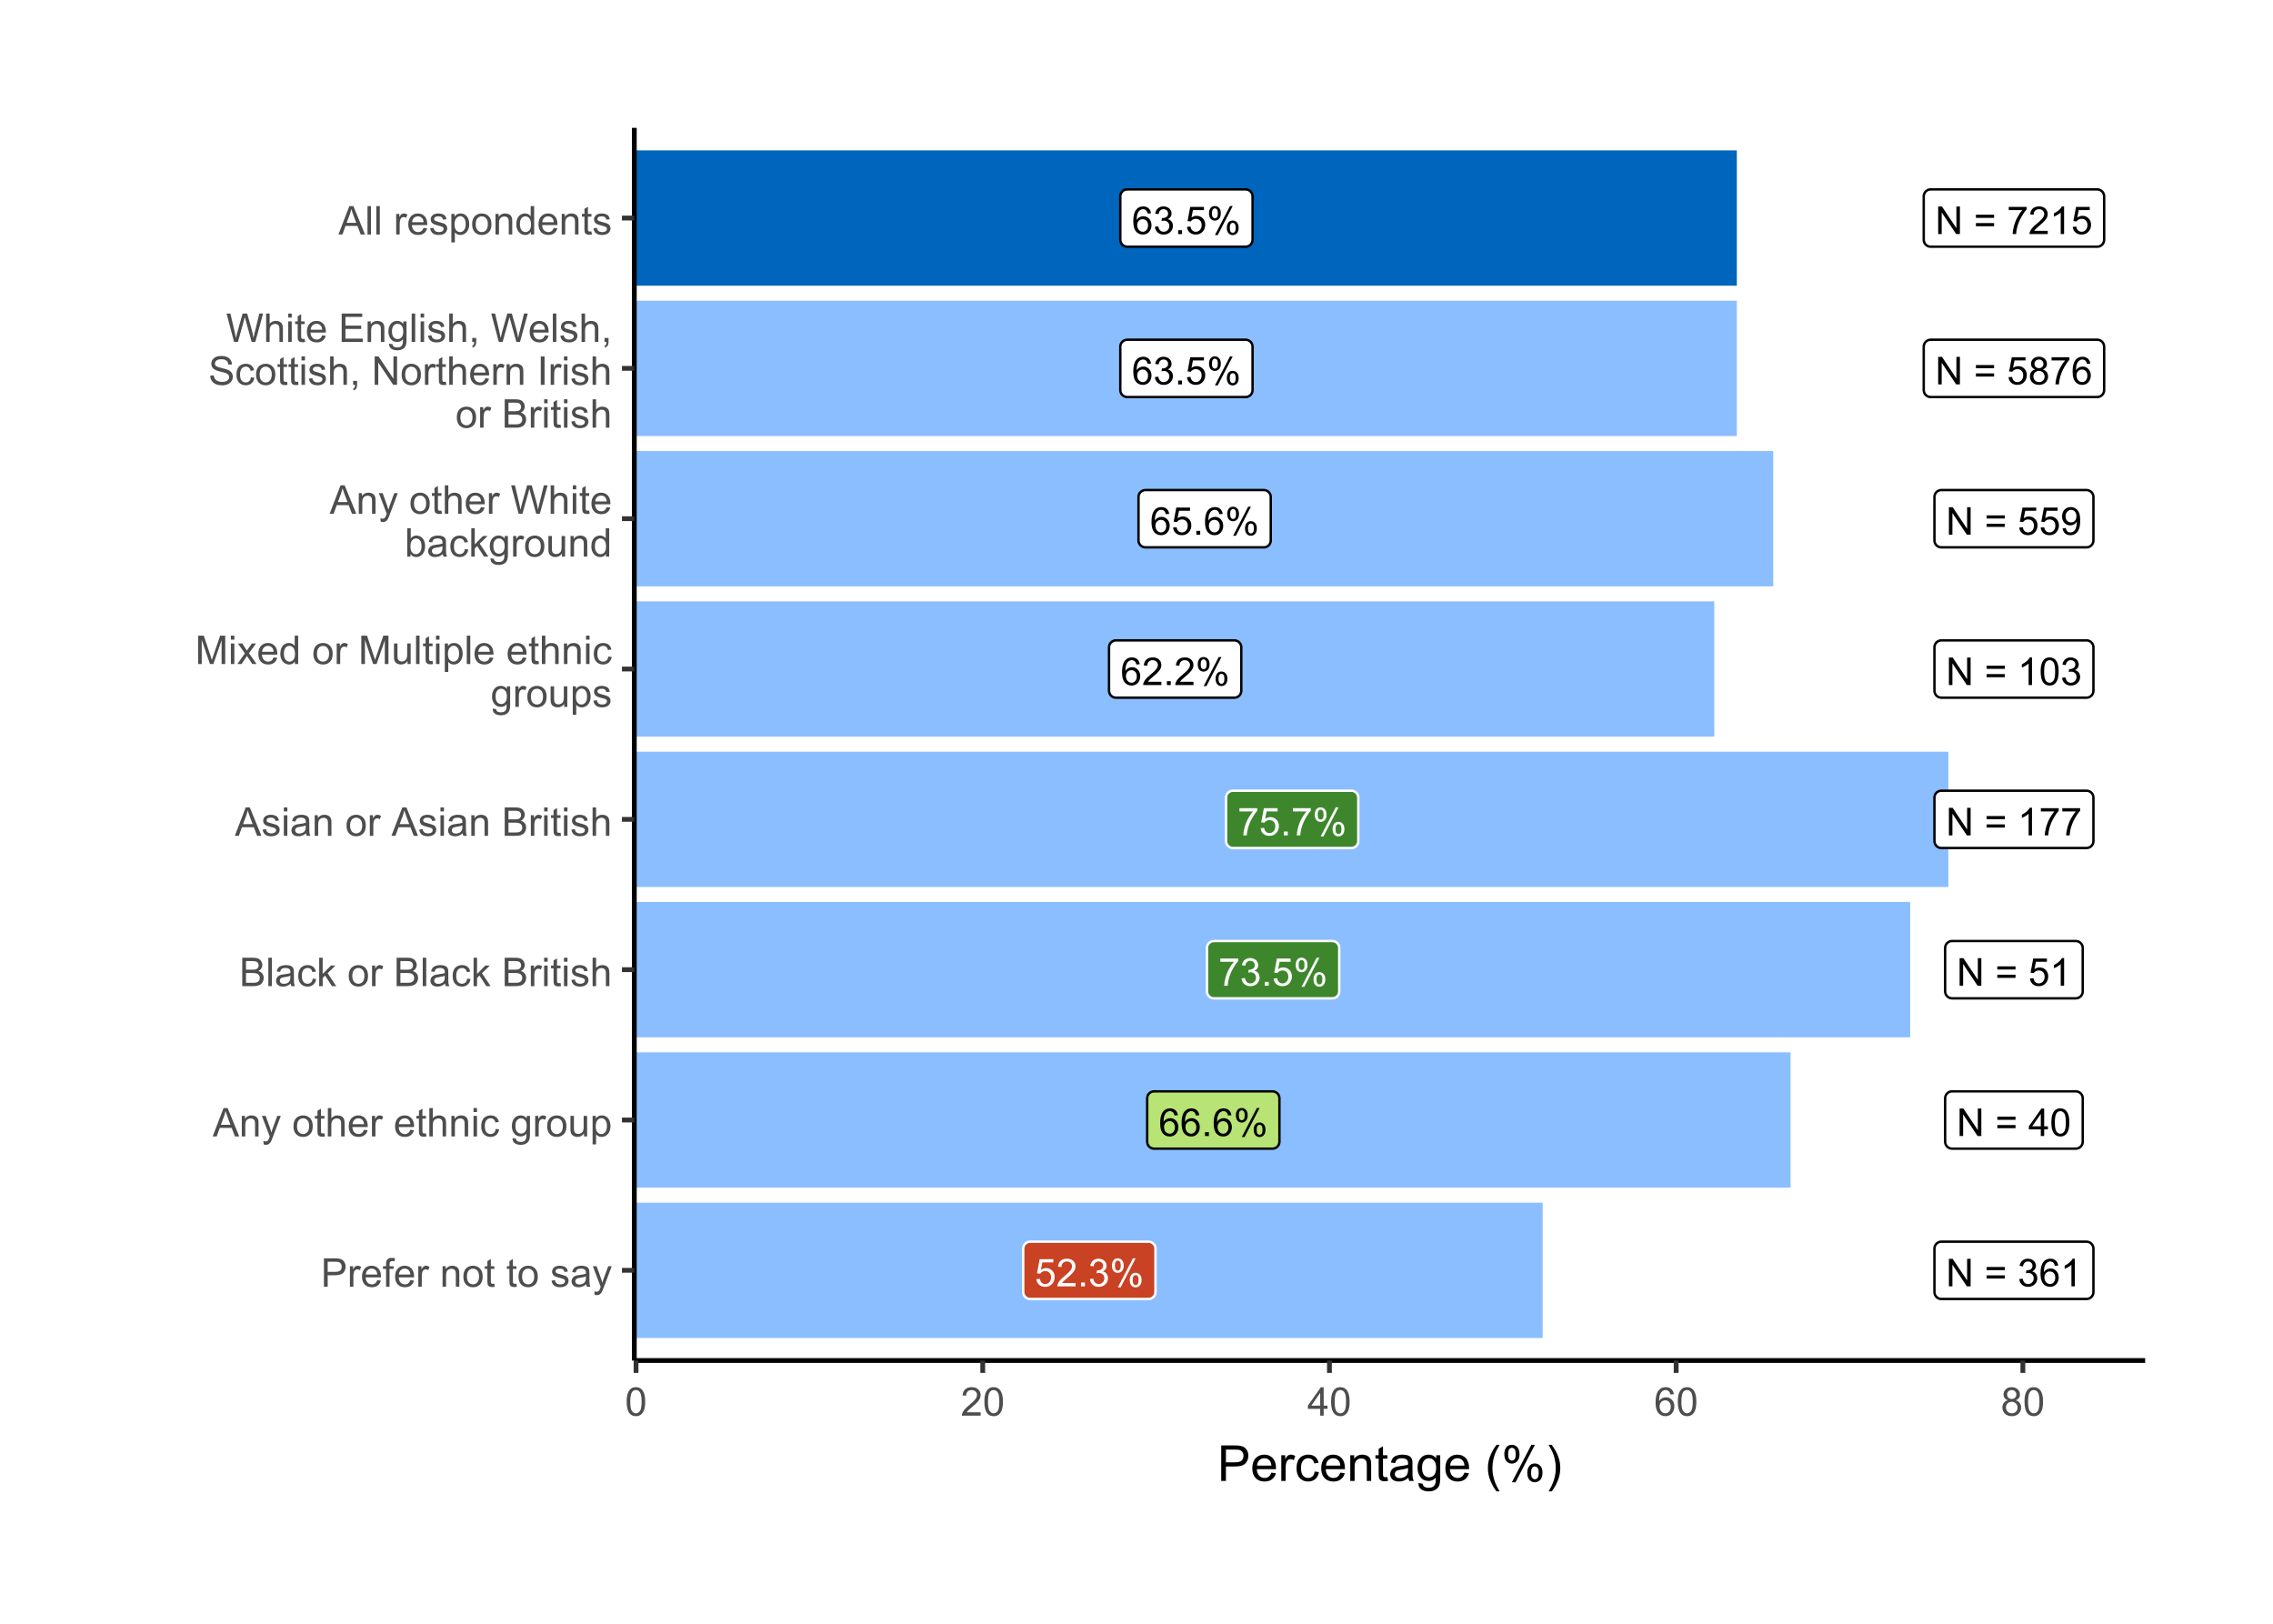 <?xml version="1.0" encoding="UTF-8"?>
<svg xmlns="http://www.w3.org/2000/svg" xmlns:xlink="http://www.w3.org/1999/xlink" width="504" height="360" viewBox="0 0 504 360">
<defs>
<g>
<g id="glyph-0-0">
<path d="M 4.246 -4.613 L 3.5 -4.555 C 3.434 -4.852 3.34 -5.062 3.219 -5.199 C 3.016 -5.41 2.766 -5.52 2.469 -5.52 C 2.227 -5.52 2.02 -5.453 1.84 -5.316 C 1.602 -5.145 1.414 -4.895 1.281 -4.562 C 1.145 -4.234 1.074 -3.762 1.066 -3.152 C 1.246 -3.426 1.469 -3.629 1.73 -3.762 C 1.992 -3.898 2.266 -3.965 2.551 -3.965 C 3.051 -3.965 3.477 -3.781 3.828 -3.41 C 4.18 -3.043 4.355 -2.566 4.355 -1.984 C 4.355 -1.602 4.273 -1.242 4.109 -0.914 C 3.941 -0.586 3.715 -0.332 3.426 -0.16 C 3.137 0.016 2.809 0.105 2.441 0.105 C 1.816 0.105 1.309 -0.125 0.914 -0.586 C 0.52 -1.047 0.32 -1.805 0.32 -2.859 C 0.32 -4.039 0.539 -4.898 0.977 -5.434 C 1.355 -5.902 1.867 -6.137 2.512 -6.137 C 2.992 -6.137 3.387 -6 3.695 -5.73 C 4 -5.461 4.188 -5.09 4.246 -4.613 M 1.184 -1.98 C 1.184 -1.723 1.238 -1.473 1.348 -1.238 C 1.457 -1 1.613 -0.82 1.809 -0.699 C 2.008 -0.574 2.215 -0.512 2.43 -0.512 C 2.746 -0.512 3.02 -0.641 3.246 -0.895 C 3.477 -1.152 3.59 -1.5 3.59 -1.938 C 3.59 -2.359 3.477 -2.691 3.25 -2.938 C 3.027 -3.18 2.742 -3.301 2.402 -3.301 C 2.062 -3.301 1.773 -3.18 1.539 -2.938 C 1.301 -2.691 1.184 -2.375 1.184 -1.98 Z M 1.184 -1.98 "/>
</g>
<g id="glyph-0-1">
<path d="M 0.359 -1.613 L 1.109 -1.715 C 1.195 -1.289 1.34 -0.98 1.547 -0.793 C 1.754 -0.605 2.008 -0.512 2.305 -0.512 C 2.656 -0.512 2.957 -0.637 3.199 -0.879 C 3.441 -1.125 3.562 -1.426 3.562 -1.789 C 3.562 -2.133 3.449 -2.418 3.227 -2.641 C 3 -2.863 2.715 -2.977 2.367 -2.977 C 2.227 -2.977 2.051 -2.949 1.84 -2.891 L 1.922 -3.551 C 1.973 -3.547 2.012 -3.543 2.043 -3.543 C 2.363 -3.543 2.648 -3.625 2.906 -3.793 C 3.16 -3.961 3.289 -4.215 3.289 -4.562 C 3.289 -4.84 3.195 -5.066 3.008 -5.246 C 2.824 -5.43 2.582 -5.52 2.289 -5.52 C 1.996 -5.52 1.754 -5.426 1.559 -5.242 C 1.363 -5.059 1.238 -4.785 1.184 -4.418 L 0.434 -4.551 C 0.523 -5.055 0.734 -5.445 1.059 -5.719 C 1.383 -5.996 1.789 -6.137 2.273 -6.137 C 2.605 -6.137 2.91 -6.062 3.191 -5.922 C 3.473 -5.777 3.688 -5.582 3.836 -5.336 C 3.984 -5.086 4.059 -4.824 4.059 -4.547 C 4.059 -4.281 3.988 -4.043 3.848 -3.824 C 3.707 -3.609 3.496 -3.438 3.219 -3.309 C 3.578 -3.227 3.859 -3.055 4.059 -2.789 C 4.258 -2.527 4.359 -2.199 4.359 -1.805 C 4.359 -1.27 4.164 -0.82 3.777 -0.449 C 3.387 -0.078 2.895 0.109 2.301 0.109 C 1.766 0.109 1.32 -0.051 0.965 -0.371 C 0.609 -0.691 0.41 -1.105 0.359 -1.613 Z M 0.359 -1.613 "/>
</g>
<g id="glyph-0-2">
<path d="M 0.773 0 L 0.773 -0.855 L 1.629 -0.855 L 1.629 0 Z M 0.773 0 "/>
</g>
<g id="glyph-0-3">
<path d="M 0.355 -1.602 L 1.141 -1.668 C 1.199 -1.285 1.336 -0.996 1.547 -0.801 C 1.762 -0.609 2.016 -0.512 2.316 -0.512 C 2.68 -0.512 2.984 -0.648 3.234 -0.922 C 3.484 -1.195 3.609 -1.555 3.609 -2.004 C 3.609 -2.434 3.488 -2.77 3.25 -3.016 C 3.008 -3.266 2.695 -3.387 2.305 -3.387 C 2.062 -3.387 1.844 -3.332 1.652 -3.223 C 1.457 -3.113 1.305 -2.973 1.191 -2.797 L 0.488 -2.887 L 1.078 -6.027 L 4.117 -6.027 L 4.117 -5.309 L 1.68 -5.309 L 1.352 -3.668 C 1.719 -3.922 2.102 -4.051 2.504 -4.051 C 3.039 -4.051 3.488 -3.867 3.855 -3.496 C 4.223 -3.129 4.406 -2.652 4.406 -2.07 C 4.406 -1.52 4.246 -1.039 3.922 -0.637 C 3.531 -0.145 2.996 0.105 2.316 0.105 C 1.762 0.105 1.309 -0.051 0.957 -0.363 C 0.605 -0.672 0.402 -1.086 0.355 -1.602 Z M 0.355 -1.602 "/>
</g>
<g id="glyph-0-4">
<path d="M 0.496 -4.645 C 0.496 -5.078 0.605 -5.449 0.824 -5.754 C 1.043 -6.062 1.363 -6.215 1.781 -6.215 C 2.164 -6.215 2.48 -6.078 2.73 -5.805 C 2.984 -5.531 3.109 -5.129 3.109 -4.598 C 3.109 -4.082 2.98 -3.684 2.727 -3.402 C 2.473 -3.125 2.16 -2.984 1.789 -2.984 C 1.418 -2.984 1.109 -3.121 0.863 -3.398 C 0.617 -3.672 0.496 -4.086 0.496 -4.645 M 1.801 -5.699 C 1.613 -5.699 1.461 -5.617 1.336 -5.457 C 1.211 -5.293 1.148 -5 1.148 -4.566 C 1.148 -4.176 1.211 -3.902 1.34 -3.742 C 1.465 -3.582 1.617 -3.5 1.801 -3.5 C 1.988 -3.5 2.145 -3.582 2.27 -3.742 C 2.395 -3.902 2.453 -4.199 2.453 -4.625 C 2.453 -5.02 2.391 -5.297 2.266 -5.457 C 2.141 -5.617 1.988 -5.699 1.801 -5.699 M 1.805 0.227 L 5.148 -6.215 L 5.754 -6.215 L 2.426 0.227 L 1.805 0.227 M 4.445 -1.434 C 4.445 -1.871 4.559 -2.246 4.777 -2.547 C 4.996 -2.852 5.316 -3.004 5.734 -3.004 C 6.117 -3.004 6.438 -2.867 6.688 -2.594 C 6.938 -2.32 7.066 -1.918 7.066 -1.387 C 7.066 -0.871 6.938 -0.473 6.684 -0.195 C 6.43 0.086 6.113 0.227 5.738 0.227 C 5.371 0.227 5.062 0.086 4.816 -0.191 C 4.57 -0.465 4.445 -0.879 4.445 -1.434 M 5.754 -2.488 C 5.566 -2.488 5.41 -2.406 5.285 -2.246 C 5.164 -2.086 5.102 -1.789 5.102 -1.359 C 5.102 -0.969 5.164 -0.695 5.289 -0.535 C 5.414 -0.371 5.566 -0.293 5.75 -0.293 C 5.945 -0.293 6.102 -0.371 6.227 -0.535 C 6.348 -0.695 6.41 -0.988 6.41 -1.418 C 6.41 -1.812 6.348 -2.09 6.223 -2.25 C 6.098 -2.41 5.941 -2.488 5.754 -2.488 Z M 5.754 -2.488 "/>
</g>
<g id="glyph-0-5">
<path d="M 4.297 -0.723 L 4.297 0 L 0.258 0 C 0.254 -0.18 0.281 -0.355 0.348 -0.52 C 0.449 -0.797 0.613 -1.066 0.84 -1.332 C 1.066 -1.602 1.395 -1.91 1.82 -2.258 C 2.484 -2.805 2.934 -3.234 3.168 -3.555 C 3.402 -3.871 3.52 -4.172 3.52 -4.457 C 3.52 -4.754 3.41 -5.004 3.199 -5.207 C 2.984 -5.41 2.711 -5.516 2.367 -5.516 C 2.008 -5.516 1.719 -5.406 1.5 -5.188 C 1.285 -4.973 1.176 -4.672 1.172 -4.289 L 0.398 -4.367 C 0.453 -4.941 0.652 -5.383 0.996 -5.684 C 1.34 -5.984 1.805 -6.137 2.383 -6.137 C 2.969 -6.137 3.434 -5.973 3.777 -5.648 C 4.117 -5.324 4.289 -4.918 4.289 -4.438 C 4.289 -4.195 4.238 -3.953 4.141 -3.719 C 4.039 -3.48 3.871 -3.234 3.641 -2.973 C 3.41 -2.711 3.023 -2.352 2.484 -1.895 C 2.035 -1.52 1.746 -1.262 1.617 -1.129 C 1.488 -0.992 1.383 -0.855 1.301 -0.723 Z M 4.297 -0.723 "/>
</g>
<g id="glyph-0-6">
<path d="M 0.402 -5.309 L 0.402 -6.031 L 4.359 -6.031 L 4.359 -5.449 C 3.969 -5.035 3.586 -4.484 3.203 -3.797 C 2.82 -3.109 2.527 -2.406 2.316 -1.68 C 2.168 -1.168 2.07 -0.609 2.031 0 L 1.258 0 C 1.266 -0.48 1.363 -1.062 1.543 -1.742 C 1.723 -2.422 1.98 -3.078 2.32 -3.711 C 2.656 -4.344 3.016 -4.875 3.398 -5.309 Z M 0.402 -5.309 "/>
</g>
<g id="glyph-0-7">
<path d="M 0.648 0 L 0.648 -6.109 L 1.48 -6.109 L 4.688 -1.312 L 4.688 -6.109 L 5.465 -6.109 L 5.465 0 L 4.633 0 L 1.426 -4.801 L 1.426 0 Z M 0.648 0 "/>
</g>
<g id="glyph-0-8">
</g>
<g id="glyph-0-9">
<path d="M 4.508 -3.594 L 0.477 -3.594 L 0.477 -4.293 L 4.508 -4.293 L 4.508 -3.594 M 4.508 -1.738 L 0.477 -1.738 L 0.477 -2.438 L 4.508 -2.438 Z M 4.508 -1.738 "/>
</g>
<g id="glyph-0-10">
<path d="M 3.18 0 L 2.43 0 L 2.43 -4.781 C 2.25 -4.609 2.012 -4.438 1.719 -4.266 C 1.426 -4.09 1.164 -3.961 0.93 -3.875 L 0.93 -4.602 C 1.348 -4.797 1.715 -5.039 2.031 -5.316 C 2.344 -5.598 2.566 -5.871 2.695 -6.137 L 3.18 -6.137 Z M 3.18 0 "/>
</g>
<g id="glyph-0-11">
<path d="M 1.508 -3.312 C 1.199 -3.426 0.969 -3.59 0.816 -3.801 C 0.668 -4.012 0.594 -4.266 0.594 -4.559 C 0.594 -5.004 0.75 -5.379 1.07 -5.68 C 1.391 -5.984 1.816 -6.137 2.348 -6.137 C 2.879 -6.137 3.309 -5.98 3.633 -5.672 C 3.961 -5.359 4.121 -4.984 4.121 -4.539 C 4.121 -4.254 4.047 -4.008 3.898 -3.801 C 3.75 -3.59 3.523 -3.426 3.223 -3.312 C 3.598 -3.191 3.883 -2.992 4.078 -2.723 C 4.273 -2.449 4.371 -2.125 4.371 -1.746 C 4.371 -1.223 4.188 -0.785 3.816 -0.43 C 3.449 -0.074 2.961 0.105 2.359 0.105 C 1.758 0.105 1.27 -0.074 0.898 -0.43 C 0.531 -0.789 0.348 -1.234 0.348 -1.766 C 0.348 -2.164 0.445 -2.496 0.648 -2.766 C 0.848 -3.035 1.137 -3.215 1.508 -3.312 M 1.359 -4.586 C 1.359 -4.297 1.453 -4.059 1.637 -3.875 C 1.824 -3.691 2.066 -3.602 2.363 -3.602 C 2.652 -3.602 2.891 -3.691 3.074 -3.875 C 3.258 -4.055 3.352 -4.277 3.352 -4.543 C 3.352 -4.816 3.254 -5.051 3.066 -5.238 C 2.875 -5.426 2.637 -5.52 2.355 -5.52 C 2.07 -5.52 1.832 -5.426 1.641 -5.242 C 1.453 -5.059 1.359 -4.84 1.359 -4.586 M 1.117 -1.762 C 1.117 -1.551 1.168 -1.344 1.27 -1.141 C 1.371 -0.941 1.52 -0.785 1.723 -0.676 C 1.922 -0.566 2.137 -0.512 2.367 -0.512 C 2.727 -0.512 3.023 -0.629 3.254 -0.859 C 3.488 -1.09 3.605 -1.383 3.605 -1.738 C 3.605 -2.098 3.484 -2.398 3.246 -2.633 C 3.004 -2.871 2.703 -2.988 2.344 -2.988 C 1.988 -2.988 1.695 -2.871 1.465 -2.637 C 1.234 -2.406 1.117 -2.113 1.117 -1.762 Z M 1.117 -1.762 "/>
</g>
<g id="glyph-0-12">
<path d="M 0.469 -1.414 L 1.188 -1.48 C 1.25 -1.141 1.367 -0.895 1.539 -0.742 C 1.711 -0.59 1.93 -0.512 2.199 -0.512 C 2.43 -0.512 2.633 -0.566 2.809 -0.672 C 2.98 -0.777 3.125 -0.918 3.234 -1.094 C 3.344 -1.27 3.438 -1.508 3.512 -1.809 C 3.59 -2.109 3.625 -2.414 3.625 -2.727 C 3.625 -2.758 3.625 -2.809 3.621 -2.875 C 3.473 -2.637 3.266 -2.441 3.008 -2.293 C 2.746 -2.145 2.465 -2.07 2.164 -2.07 C 1.656 -2.07 1.23 -2.254 0.879 -2.621 C 0.531 -2.988 0.355 -3.473 0.355 -4.07 C 0.355 -4.691 0.535 -5.191 0.902 -5.566 C 1.27 -5.945 1.727 -6.137 2.277 -6.137 C 2.672 -6.137 3.035 -6.027 3.367 -5.812 C 3.695 -5.602 3.945 -5.297 4.117 -4.898 C 4.285 -4.504 4.371 -3.93 4.371 -3.18 C 4.371 -2.398 4.289 -1.777 4.117 -1.316 C 3.949 -0.852 3.695 -0.5 3.363 -0.258 C 3.027 -0.016 2.633 0.105 2.184 0.105 C 1.707 0.105 1.316 -0.027 1.012 -0.293 C 0.711 -0.559 0.527 -0.934 0.469 -1.414 M 3.539 -4.109 C 3.539 -4.539 3.426 -4.883 3.195 -5.137 C 2.965 -5.387 2.691 -5.516 2.367 -5.516 C 2.035 -5.516 1.742 -5.379 1.496 -5.105 C 1.25 -4.832 1.125 -4.48 1.125 -4.047 C 1.125 -3.656 1.242 -3.344 1.477 -3.098 C 1.711 -2.855 2.004 -2.734 2.348 -2.734 C 2.695 -2.734 2.98 -2.855 3.203 -3.098 C 3.426 -3.344 3.539 -3.68 3.539 -4.109 Z M 3.539 -4.109 "/>
</g>
<g id="glyph-0-13">
<path d="M 0.355 -3.012 C 0.355 -3.734 0.43 -4.316 0.578 -4.758 C 0.727 -5.199 0.945 -5.539 1.238 -5.777 C 1.531 -6.016 1.902 -6.137 2.348 -6.137 C 2.676 -6.137 2.961 -6.07 3.211 -5.938 C 3.457 -5.805 3.66 -5.613 3.82 -5.367 C 3.984 -5.117 4.109 -4.816 4.203 -4.457 C 4.293 -4.102 4.34 -3.617 4.34 -3.012 C 4.34 -2.297 4.266 -1.719 4.117 -1.277 C 3.969 -0.836 3.75 -0.496 3.457 -0.258 C 3.164 -0.016 2.793 0.105 2.348 0.105 C 1.758 0.105 1.293 -0.105 0.957 -0.531 C 0.555 -1.039 0.355 -1.867 0.355 -3.012 M 1.125 -3.012 C 1.125 -2.012 1.242 -1.344 1.477 -1.012 C 1.711 -0.68 2.004 -0.512 2.348 -0.512 C 2.691 -0.512 2.98 -0.68 3.215 -1.012 C 3.449 -1.348 3.566 -2.012 3.566 -3.012 C 3.566 -4.02 3.449 -4.688 3.215 -5.02 C 2.98 -5.348 2.688 -5.516 2.34 -5.516 C 1.992 -5.516 1.719 -5.367 1.512 -5.078 C 1.254 -4.703 1.125 -4.016 1.125 -3.012 Z M 1.125 -3.012 "/>
</g>
<g id="glyph-0-14">
<path d="M 2.758 0 L 2.758 -1.465 L 0.109 -1.465 L 0.109 -2.152 L 2.898 -6.109 L 3.508 -6.109 L 3.508 -2.152 L 4.336 -2.152 L 4.336 -1.465 L 3.508 -1.465 L 3.508 0 L 2.758 0 M 2.758 -2.152 L 2.758 -4.906 L 0.848 -2.152 Z M 2.758 -2.152 "/>
</g>
<g id="glyph-1-0">
<path d="M 0.68 0 L 0.68 -6.301 L 3.055 -6.301 C 3.473 -6.301 3.793 -6.277 4.012 -6.238 C 4.324 -6.188 4.582 -6.09 4.789 -5.945 C 5 -5.801 5.168 -5.598 5.297 -5.336 C 5.422 -5.074 5.488 -4.789 5.488 -4.477 C 5.488 -3.941 5.316 -3.488 4.977 -3.117 C 4.637 -2.746 4.02 -2.562 3.129 -2.562 L 1.512 -2.562 L 1.512 0 L 0.68 0 M 1.512 -3.305 L 3.141 -3.305 C 3.68 -3.305 4.062 -3.406 4.289 -3.605 C 4.516 -3.805 4.629 -4.086 4.629 -4.453 C 4.629 -4.715 4.562 -4.941 4.43 -5.129 C 4.293 -5.316 4.121 -5.441 3.902 -5.5 C 3.762 -5.539 3.504 -5.555 3.125 -5.555 L 1.512 -5.555 Z M 1.512 -3.305 "/>
</g>
<g id="glyph-1-1">
<path d="M 0.57 0 L 0.57 -4.562 L 1.266 -4.562 L 1.266 -3.871 C 1.445 -4.195 1.609 -4.41 1.758 -4.512 C 1.91 -4.613 2.074 -4.668 2.258 -4.668 C 2.516 -4.668 2.781 -4.582 3.051 -4.418 L 2.785 -3.699 C 2.594 -3.812 2.406 -3.867 2.219 -3.867 C 2.047 -3.867 1.895 -3.816 1.762 -3.715 C 1.629 -3.613 1.531 -3.473 1.473 -3.293 C 1.387 -3.016 1.344 -2.715 1.344 -2.391 L 1.344 0 Z M 0.57 0 "/>
</g>
<g id="glyph-1-2">
<path d="M 3.703 -1.469 L 4.504 -1.371 C 4.379 -0.902 4.145 -0.543 3.805 -0.285 C 3.461 -0.027 3.027 0.102 2.496 0.102 C 1.828 0.102 1.301 -0.102 0.91 -0.512 C 0.52 -0.926 0.32 -1.5 0.32 -2.242 C 0.32 -3.012 0.52 -3.605 0.914 -4.031 C 1.312 -4.453 1.824 -4.668 2.453 -4.668 C 3.062 -4.668 3.562 -4.457 3.949 -4.043 C 4.336 -3.629 4.527 -3.043 4.527 -2.289 C 4.527 -2.246 4.527 -2.176 4.523 -2.086 L 1.121 -2.086 C 1.148 -1.582 1.293 -1.199 1.547 -0.934 C 1.801 -0.664 2.121 -0.531 2.5 -0.531 C 2.785 -0.531 3.027 -0.605 3.227 -0.758 C 3.426 -0.906 3.586 -1.145 3.703 -1.469 M 1.164 -2.719 L 3.711 -2.719 C 3.68 -3.105 3.582 -3.391 3.422 -3.582 C 3.176 -3.883 2.855 -4.031 2.461 -4.031 C 2.105 -4.031 1.809 -3.91 1.566 -3.676 C 1.324 -3.438 1.191 -3.117 1.164 -2.719 Z M 1.164 -2.719 "/>
</g>
<g id="glyph-1-3">
<path d="M 0.766 0 L 0.766 -3.961 L 0.082 -3.961 L 0.082 -4.562 L 0.766 -4.562 L 0.766 -5.047 C 0.766 -5.355 0.793 -5.582 0.848 -5.73 C 0.922 -5.934 1.051 -6.094 1.238 -6.219 C 1.426 -6.344 1.691 -6.406 2.027 -6.406 C 2.246 -6.406 2.488 -6.383 2.75 -6.328 L 2.633 -5.656 C 2.473 -5.684 2.32 -5.699 2.18 -5.699 C 1.945 -5.699 1.777 -5.648 1.68 -5.547 C 1.582 -5.445 1.535 -5.258 1.535 -4.984 L 1.535 -4.562 L 2.422 -4.562 L 2.422 -3.961 L 1.535 -3.961 L 1.535 0 Z M 0.766 0 "/>
</g>
<g id="glyph-1-4">
</g>
<g id="glyph-1-5">
<path d="M 0.578 0 L 0.578 -4.562 L 1.277 -4.562 L 1.277 -3.914 C 1.609 -4.414 2.094 -4.668 2.727 -4.668 C 3.004 -4.668 3.258 -4.617 3.488 -4.52 C 3.719 -4.418 3.891 -4.289 4.004 -4.129 C 4.121 -3.969 4.199 -3.777 4.246 -3.559 C 4.273 -3.414 4.289 -3.164 4.289 -2.805 L 4.289 0 L 3.516 0 L 3.516 -2.777 C 3.516 -3.09 3.484 -3.328 3.426 -3.484 C 3.363 -3.641 3.258 -3.762 3.105 -3.855 C 2.953 -3.949 2.773 -3.996 2.566 -3.996 C 2.234 -3.996 1.953 -3.891 1.711 -3.684 C 1.473 -3.473 1.352 -3.078 1.352 -2.492 L 1.352 0 Z M 0.578 0 "/>
</g>
<g id="glyph-1-6">
<path d="M 0.293 -2.281 C 0.293 -3.125 0.527 -3.754 0.996 -4.16 C 1.391 -4.496 1.867 -4.668 2.434 -4.668 C 3.059 -4.668 3.57 -4.461 3.969 -4.051 C 4.367 -3.641 4.566 -3.07 4.566 -2.348 C 4.566 -1.758 4.48 -1.297 4.305 -0.961 C 4.129 -0.625 3.871 -0.363 3.535 -0.176 C 3.199 0.012 2.832 0.102 2.434 0.102 C 1.793 0.102 1.277 -0.102 0.883 -0.512 C 0.488 -0.922 0.293 -1.512 0.293 -2.281 M 1.086 -2.281 C 1.086 -1.699 1.215 -1.258 1.469 -0.969 C 1.723 -0.68 2.047 -0.531 2.434 -0.531 C 2.816 -0.531 3.137 -0.68 3.391 -0.973 C 3.645 -1.262 3.773 -1.707 3.773 -2.309 C 3.773 -2.871 3.645 -3.301 3.387 -3.59 C 3.133 -3.879 2.812 -4.027 2.434 -4.027 C 2.047 -4.027 1.723 -3.883 1.469 -3.594 C 1.215 -3.305 1.086 -2.867 1.086 -2.281 Z M 1.086 -2.281 "/>
</g>
<g id="glyph-1-7">
<path d="M 2.27 -0.691 L 2.379 -0.008 C 2.164 0.039 1.969 0.059 1.797 0.059 C 1.516 0.059 1.297 0.016 1.145 -0.074 C 0.988 -0.16 0.879 -0.277 0.816 -0.422 C 0.754 -0.566 0.723 -0.871 0.723 -1.336 L 0.723 -3.961 L 0.156 -3.961 L 0.156 -4.562 L 0.723 -4.562 L 0.723 -5.695 L 1.492 -6.156 L 1.492 -4.562 L 2.27 -4.562 L 2.27 -3.961 L 1.492 -3.961 L 1.492 -1.293 C 1.492 -1.074 1.504 -0.93 1.531 -0.867 C 1.559 -0.805 1.602 -0.754 1.664 -0.719 C 1.727 -0.68 1.816 -0.66 1.93 -0.66 C 2.016 -0.66 2.129 -0.672 2.27 -0.691 Z M 2.27 -0.691 "/>
</g>
<g id="glyph-1-8">
<path d="M 0.27 -1.363 L 1.035 -1.484 C 1.078 -1.176 1.199 -0.941 1.395 -0.777 C 1.59 -0.613 1.863 -0.531 2.219 -0.531 C 2.574 -0.531 2.836 -0.605 3.008 -0.75 C 3.18 -0.895 3.266 -1.062 3.266 -1.258 C 3.266 -1.434 3.191 -1.57 3.039 -1.672 C 2.934 -1.742 2.668 -1.828 2.246 -1.934 C 1.68 -2.078 1.285 -2.199 1.066 -2.305 C 0.848 -2.41 0.684 -2.555 0.57 -2.738 C 0.457 -2.926 0.398 -3.129 0.398 -3.352 C 0.398 -3.555 0.445 -3.742 0.539 -3.918 C 0.633 -4.09 0.758 -4.234 0.918 -4.348 C 1.039 -4.438 1.203 -4.512 1.41 -4.574 C 1.621 -4.637 1.844 -4.668 2.078 -4.668 C 2.438 -4.668 2.754 -4.613 3.023 -4.512 C 3.293 -4.41 3.492 -4.27 3.621 -4.094 C 3.75 -3.918 3.84 -3.68 3.891 -3.387 L 3.133 -3.281 C 3.098 -3.52 3 -3.699 2.832 -3.832 C 2.668 -3.965 2.438 -4.031 2.137 -4.031 C 1.781 -4.031 1.527 -3.973 1.375 -3.855 C 1.223 -3.738 1.148 -3.598 1.148 -3.441 C 1.148 -3.34 1.18 -3.25 1.242 -3.172 C 1.305 -3.09 1.402 -3.02 1.539 -2.965 C 1.617 -2.938 1.844 -2.871 2.223 -2.766 C 2.77 -2.621 3.148 -2.5 3.367 -2.41 C 3.582 -2.316 3.754 -2.18 3.875 -2.004 C 4 -1.824 4.059 -1.605 4.062 -1.34 C 4.059 -1.082 3.984 -0.84 3.836 -0.613 C 3.684 -0.383 3.469 -0.207 3.184 -0.082 C 2.902 0.039 2.578 0.102 2.223 0.102 C 1.629 0.102 1.176 -0.02 0.867 -0.266 C 0.555 -0.512 0.355 -0.879 0.27 -1.363 Z M 0.27 -1.363 "/>
</g>
<g id="glyph-1-9">
<path d="M 3.559 -0.562 C 3.27 -0.32 2.996 -0.148 2.73 -0.047 C 2.465 0.055 2.18 0.102 1.879 0.102 C 1.375 0.102 0.992 -0.02 0.723 -0.266 C 0.453 -0.508 0.316 -0.82 0.316 -1.203 C 0.316 -1.426 0.367 -1.629 0.469 -1.816 C 0.57 -2 0.707 -2.148 0.871 -2.262 C 1.035 -2.371 1.219 -2.457 1.426 -2.516 C 1.578 -2.555 1.809 -2.594 2.113 -2.629 C 2.738 -2.703 3.199 -2.793 3.492 -2.895 C 3.496 -3.004 3.496 -3.07 3.496 -3.098 C 3.496 -3.414 3.426 -3.637 3.277 -3.766 C 3.082 -3.938 2.789 -4.027 2.398 -4.027 C 2.035 -4.027 1.766 -3.961 1.594 -3.836 C 1.418 -3.707 1.289 -3.48 1.207 -3.16 L 0.453 -3.262 C 0.52 -3.586 0.633 -3.848 0.789 -4.047 C 0.949 -4.246 1.176 -4.398 1.473 -4.504 C 1.773 -4.613 2.117 -4.668 2.508 -4.668 C 2.898 -4.668 3.215 -4.621 3.461 -4.527 C 3.703 -4.438 3.883 -4.32 3.996 -4.184 C 4.109 -4.043 4.191 -3.867 4.238 -3.656 C 4.262 -3.523 4.273 -3.289 4.273 -2.945 L 4.273 -1.914 C 4.273 -1.191 4.293 -0.738 4.324 -0.547 C 4.359 -0.355 4.422 -0.176 4.52 0 L 3.711 0 C 3.633 -0.16 3.582 -0.348 3.559 -0.562 M 3.492 -2.289 C 3.211 -2.176 2.793 -2.078 2.23 -2 C 1.91 -1.953 1.688 -1.902 1.555 -1.844 C 1.422 -1.785 1.32 -1.703 1.25 -1.594 C 1.18 -1.48 1.145 -1.359 1.145 -1.227 C 1.145 -1.02 1.223 -0.848 1.379 -0.711 C 1.535 -0.57 1.762 -0.504 2.062 -0.504 C 2.359 -0.504 2.625 -0.566 2.859 -0.699 C 3.09 -0.828 3.262 -1.008 3.367 -1.234 C 3.453 -1.406 3.492 -1.664 3.492 -2.008 Z M 3.492 -2.289 "/>
</g>
<g id="glyph-1-10">
<path d="M 0.547 1.758 L 0.461 1.031 C 0.629 1.078 0.777 1.102 0.902 1.102 C 1.074 1.102 1.211 1.07 1.316 1.016 C 1.418 0.957 1.504 0.875 1.57 0.773 C 1.617 0.695 1.695 0.504 1.805 0.199 C 1.82 0.156 1.844 0.09 1.875 0.008 L 0.141 -4.562 L 0.977 -4.562 L 1.926 -1.922 C 2.047 -1.586 2.16 -1.234 2.258 -0.863 C 2.344 -1.219 2.449 -1.566 2.574 -1.902 L 3.551 -4.562 L 4.324 -4.562 L 2.586 0.078 C 2.402 0.578 2.258 0.926 2.152 1.113 C 2.016 1.367 1.859 1.555 1.68 1.672 C 1.504 1.793 1.289 1.852 1.043 1.852 C 0.895 1.852 0.73 1.82 0.547 1.758 Z M 0.547 1.758 "/>
</g>
<g id="glyph-1-11">
<path d="M -0.012 0 L 2.406 -6.301 L 3.305 -6.301 L 5.883 0 L 4.934 0 L 4.199 -1.906 L 1.562 -1.906 L 0.871 0 L -0.012 0 M 1.805 -2.586 L 3.941 -2.586 L 3.281 -4.332 C 3.082 -4.859 2.934 -5.297 2.836 -5.637 C 2.754 -5.234 2.641 -4.832 2.496 -4.434 Z M 1.805 -2.586 "/>
</g>
<g id="glyph-1-12">
<path d="M 0.578 0 L 0.578 -6.301 L 1.352 -6.301 L 1.352 -4.039 C 1.715 -4.457 2.168 -4.668 2.719 -4.668 C 3.059 -4.668 3.352 -4.602 3.602 -4.465 C 3.852 -4.332 4.027 -4.148 4.137 -3.914 C 4.242 -3.68 4.297 -3.34 4.297 -2.891 L 4.297 0 L 3.523 0 L 3.523 -2.891 C 3.523 -3.277 3.441 -3.559 3.273 -3.734 C 3.105 -3.914 2.867 -4 2.562 -4 C 2.332 -4 2.117 -3.941 1.914 -3.82 C 1.711 -3.703 1.57 -3.543 1.484 -3.34 C 1.398 -3.137 1.352 -2.855 1.352 -2.496 L 1.352 0 Z M 0.578 0 "/>
</g>
<g id="glyph-1-13">
<path d="M 0.586 -5.41 L 0.586 -6.301 L 1.359 -6.301 L 1.359 -5.41 L 0.586 -5.41 M 0.586 0 L 0.586 -4.562 L 1.359 -4.562 L 1.359 0 Z M 0.586 0 "/>
</g>
<g id="glyph-1-14">
<path d="M 3.559 -1.672 L 4.32 -1.574 C 4.234 -1.047 4.023 -0.637 3.68 -0.34 C 3.34 -0.047 2.918 0.102 2.418 0.102 C 1.793 0.102 1.293 -0.102 0.914 -0.508 C 0.535 -0.918 0.344 -1.504 0.344 -2.266 C 0.344 -2.758 0.426 -3.188 0.59 -3.559 C 0.754 -3.926 1 -4.203 1.336 -4.391 C 1.668 -4.574 2.031 -4.668 2.422 -4.668 C 2.918 -4.668 3.324 -4.543 3.641 -4.289 C 3.953 -4.039 4.156 -3.684 4.246 -3.223 L 3.492 -3.105 C 3.422 -3.414 3.297 -3.645 3.113 -3.797 C 2.93 -3.953 2.711 -4.031 2.453 -4.031 C 2.062 -4.031 1.746 -3.891 1.504 -3.613 C 1.262 -3.332 1.141 -2.891 1.141 -2.285 C 1.141 -1.672 1.258 -1.227 1.492 -0.949 C 1.727 -0.672 2.031 -0.531 2.41 -0.531 C 2.715 -0.531 2.969 -0.625 3.172 -0.812 C 3.375 -1 3.504 -1.285 3.559 -1.672 Z M 3.559 -1.672 "/>
</g>
<g id="glyph-1-15">
<path d="M 0.438 0.379 L 1.191 0.488 C 1.223 0.723 1.309 0.891 1.453 0.996 C 1.645 1.141 1.906 1.211 2.238 1.211 C 2.598 1.211 2.875 1.141 3.066 0.996 C 3.262 0.855 3.395 0.652 3.465 0.395 C 3.504 0.238 3.523 -0.094 3.52 -0.598 C 3.18 -0.199 2.762 0 2.258 0 C 1.629 0 1.145 -0.227 0.801 -0.68 C 0.457 -1.133 0.285 -1.676 0.285 -2.309 C 0.285 -2.742 0.363 -3.145 0.52 -3.512 C 0.676 -3.879 0.906 -4.164 1.207 -4.367 C 1.504 -4.566 1.855 -4.668 2.262 -4.668 C 2.797 -4.668 3.242 -4.449 3.594 -4.012 L 3.594 -4.562 L 4.305 -4.562 L 4.305 -0.617 C 4.305 0.09 4.234 0.594 4.09 0.891 C 3.945 1.188 3.715 1.422 3.402 1.594 C 3.086 1.766 2.703 1.852 2.242 1.852 C 1.699 1.852 1.258 1.73 0.926 1.484 C 0.59 1.238 0.426 0.871 0.438 0.379 M 1.078 -2.363 C 1.078 -1.766 1.199 -1.328 1.434 -1.055 C 1.672 -0.777 1.973 -0.641 2.328 -0.641 C 2.684 -0.641 2.98 -0.777 3.223 -1.051 C 3.465 -1.324 3.582 -1.754 3.582 -2.336 C 3.582 -2.895 3.461 -3.316 3.211 -3.602 C 2.965 -3.883 2.664 -4.027 2.316 -4.027 C 1.973 -4.027 1.68 -3.887 1.441 -3.605 C 1.199 -3.328 1.078 -2.914 1.078 -2.363 Z M 1.078 -2.363 "/>
</g>
<g id="glyph-1-16">
<path d="M 3.57 0 L 3.57 -0.672 C 3.215 -0.156 2.734 0.102 2.121 0.102 C 1.852 0.102 1.602 0.051 1.367 -0.051 C 1.137 -0.156 0.961 -0.285 0.848 -0.441 C 0.734 -0.598 0.656 -0.789 0.609 -1.016 C 0.578 -1.164 0.562 -1.406 0.562 -1.734 L 0.562 -4.562 L 1.336 -4.562 L 1.336 -2.031 C 1.336 -1.629 1.352 -1.355 1.383 -1.215 C 1.434 -1.012 1.535 -0.852 1.691 -0.738 C 1.852 -0.621 2.047 -0.562 2.277 -0.562 C 2.508 -0.562 2.727 -0.621 2.93 -0.742 C 3.133 -0.859 3.277 -1.023 3.363 -1.227 C 3.445 -1.43 3.488 -1.73 3.488 -2.117 L 3.488 -4.562 L 4.262 -4.562 L 4.262 0 Z M 3.57 0 "/>
</g>
<g id="glyph-1-17">
<path d="M 0.578 1.75 L 0.578 -4.562 L 1.285 -4.562 L 1.285 -3.969 C 1.449 -4.203 1.637 -4.375 1.848 -4.492 C 2.059 -4.609 2.309 -4.668 2.609 -4.668 C 2.996 -4.668 3.34 -4.566 3.641 -4.367 C 3.938 -4.164 4.164 -3.883 4.312 -3.516 C 4.465 -3.152 4.543 -2.75 4.543 -2.316 C 4.543 -1.848 4.457 -1.43 4.289 -1.055 C 4.121 -0.68 3.879 -0.395 3.559 -0.195 C 3.242 0.004 2.906 0.102 2.551 0.102 C 2.293 0.102 2.062 0.047 1.859 -0.059 C 1.652 -0.168 1.484 -0.305 1.352 -0.473 L 1.352 1.75 L 0.578 1.75 M 1.281 -2.258 C 1.281 -1.668 1.398 -1.234 1.637 -0.953 C 1.875 -0.672 2.164 -0.531 2.5 -0.531 C 2.844 -0.531 3.141 -0.68 3.383 -0.969 C 3.629 -1.258 3.75 -1.711 3.75 -2.32 C 3.75 -2.902 3.633 -3.336 3.391 -3.625 C 3.152 -3.914 2.867 -4.059 2.535 -4.062 C 2.207 -4.059 1.914 -3.906 1.66 -3.598 C 1.406 -3.289 1.281 -2.844 1.281 -2.258 Z M 1.281 -2.258 "/>
</g>
<g id="glyph-1-18">
<path d="M 0.645 0 L 0.645 -6.301 L 3.008 -6.301 C 3.488 -6.301 3.875 -6.234 4.164 -6.109 C 4.457 -5.98 4.684 -5.785 4.848 -5.52 C 5.016 -5.254 5.098 -4.977 5.098 -4.688 C 5.098 -4.418 5.023 -4.164 4.875 -3.926 C 4.73 -3.691 4.512 -3.496 4.215 -3.352 C 4.598 -3.238 4.891 -3.051 5.094 -2.781 C 5.297 -2.512 5.402 -2.191 5.402 -1.828 C 5.402 -1.531 5.34 -1.258 5.215 -1.004 C 5.09 -0.75 4.938 -0.555 4.754 -0.418 C 4.57 -0.281 4.34 -0.176 4.062 -0.105 C 3.785 -0.035 3.449 0 3.047 0 L 0.645 0 M 1.477 -3.652 L 2.84 -3.652 C 3.211 -3.652 3.477 -3.676 3.637 -3.727 C 3.848 -3.789 4.008 -3.895 4.113 -4.039 C 4.223 -4.184 4.273 -4.367 4.273 -4.59 C 4.273 -4.797 4.227 -4.98 4.125 -5.141 C 4.023 -5.301 3.883 -5.41 3.695 -5.469 C 3.508 -5.527 3.191 -5.555 2.738 -5.555 L 1.477 -5.555 L 1.477 -3.652 M 1.477 -0.742 L 3.047 -0.742 C 3.316 -0.742 3.504 -0.754 3.613 -0.773 C 3.805 -0.809 3.965 -0.863 4.094 -0.945 C 4.223 -1.027 4.328 -1.141 4.414 -1.297 C 4.496 -1.449 4.539 -1.625 4.539 -1.828 C 4.539 -2.062 4.477 -2.266 4.355 -2.438 C 4.238 -2.613 4.07 -2.734 3.855 -2.805 C 3.645 -2.875 3.336 -2.91 2.934 -2.91 L 1.477 -2.91 Z M 1.477 -0.742 "/>
</g>
<g id="glyph-1-19">
<path d="M 0.562 0 L 0.562 -6.301 L 1.336 -6.301 L 1.336 0 Z M 0.562 0 "/>
</g>
<g id="glyph-1-20">
<path d="M 0.586 0 L 0.586 -6.301 L 1.359 -6.301 L 1.359 -2.707 L 3.188 -4.562 L 4.188 -4.562 L 2.445 -2.871 L 4.367 0 L 3.41 0 L 1.902 -2.332 L 1.359 -1.809 L 1.359 0 Z M 0.586 0 "/>
</g>
<g id="glyph-1-21">
<path d="M 0.652 0 L 0.652 -6.301 L 1.906 -6.301 L 3.398 -1.84 C 3.535 -1.422 3.637 -1.113 3.699 -0.906 C 3.77 -1.137 3.883 -1.473 4.035 -1.918 L 5.543 -6.301 L 6.664 -6.301 L 6.664 0 L 5.859 0 L 5.859 -5.273 L 4.031 0 L 3.277 0 L 1.457 -5.363 L 1.457 0 Z M 0.652 0 "/>
</g>
<g id="glyph-1-22">
<path d="M 0.062 0 L 1.73 -2.371 L 0.188 -4.562 L 1.156 -4.562 L 1.855 -3.492 C 1.988 -3.289 2.094 -3.121 2.176 -2.98 C 2.301 -3.172 2.418 -3.34 2.523 -3.484 L 3.293 -4.562 L 4.215 -4.562 L 2.637 -2.414 L 4.336 0 L 3.387 0 L 2.449 -1.418 L 2.199 -1.801 L 1 0 Z M 0.062 0 "/>
</g>
<g id="glyph-1-23">
<path d="M 3.539 0 L 3.539 -0.574 C 3.25 -0.125 2.824 0.102 2.266 0.102 C 1.902 0.102 1.566 0.004 1.262 -0.199 C 0.957 -0.398 0.719 -0.68 0.551 -1.039 C 0.383 -1.398 0.301 -1.809 0.301 -2.277 C 0.301 -2.734 0.375 -3.145 0.527 -3.516 C 0.68 -3.887 0.906 -4.172 1.211 -4.371 C 1.516 -4.566 1.855 -4.668 2.23 -4.668 C 2.504 -4.668 2.75 -4.609 2.965 -4.492 C 3.18 -4.375 3.355 -4.227 3.488 -4.039 L 3.488 -6.301 L 4.258 -6.301 L 4.258 0 L 3.539 0 M 1.094 -2.277 C 1.094 -1.691 1.219 -1.258 1.465 -0.969 C 1.711 -0.676 2.004 -0.531 2.336 -0.531 C 2.676 -0.531 2.961 -0.672 3.199 -0.949 C 3.434 -1.223 3.555 -1.645 3.555 -2.211 C 3.555 -2.836 3.434 -3.297 3.191 -3.59 C 2.953 -3.879 2.656 -4.027 2.305 -4.027 C 1.961 -4.027 1.672 -3.887 1.441 -3.605 C 1.211 -3.324 1.094 -2.883 1.094 -2.277 Z M 1.094 -2.277 "/>
</g>
<g id="glyph-1-24">
<path d="M 1.777 0 L 0.109 -6.301 L 0.961 -6.301 L 1.922 -2.172 C 2.023 -1.738 2.113 -1.309 2.188 -0.883 C 2.348 -1.555 2.441 -1.941 2.469 -2.047 L 3.668 -6.301 L 4.676 -6.301 L 5.578 -3.109 C 5.805 -2.32 5.969 -1.578 6.066 -0.883 C 6.148 -1.277 6.254 -1.734 6.383 -2.25 L 7.371 -6.301 L 8.207 -6.301 L 6.48 0 L 5.676 0 L 4.348 -4.801 C 4.238 -5.199 4.172 -5.445 4.152 -5.539 C 4.086 -5.25 4.023 -5.004 3.965 -4.801 L 2.629 0 Z M 1.777 0 "/>
</g>
<g id="glyph-1-25">
<path d="M 1.293 0 L 0.574 0 L 0.574 -6.301 L 1.348 -6.301 L 1.348 -4.051 C 1.676 -4.461 2.094 -4.668 2.602 -4.668 C 2.879 -4.668 3.145 -4.609 3.398 -4.496 C 3.648 -4.383 3.855 -4.223 4.016 -4.02 C 4.176 -3.816 4.305 -3.566 4.395 -3.277 C 4.488 -2.988 4.531 -2.68 4.531 -2.352 C 4.531 -1.57 4.34 -0.965 3.953 -0.539 C 3.566 -0.109 3.102 0.102 2.562 0.102 C 2.023 0.102 1.602 -0.121 1.293 -0.57 L 1.293 0 M 1.285 -2.316 C 1.285 -1.77 1.359 -1.375 1.508 -1.129 C 1.75 -0.73 2.082 -0.531 2.496 -0.531 C 2.836 -0.531 3.125 -0.68 3.375 -0.973 C 3.621 -1.266 3.742 -1.703 3.742 -2.285 C 3.742 -2.883 3.625 -3.32 3.387 -3.605 C 3.152 -3.891 2.867 -4.031 2.531 -4.031 C 2.191 -4.031 1.902 -3.883 1.656 -3.59 C 1.406 -3.297 1.285 -2.871 1.285 -2.316 Z M 1.285 -2.316 "/>
</g>
<g id="glyph-1-26">
<path d="M 0.695 0 L 0.695 -6.301 L 5.25 -6.301 L 5.25 -5.555 L 1.531 -5.555 L 1.531 -3.625 L 5.016 -3.625 L 5.016 -2.887 L 1.531 -2.887 L 1.531 -0.742 L 5.398 -0.742 L 5.398 0 Z M 0.695 0 "/>
</g>
<g id="glyph-1-27">
<path d="M 0.781 0 L 0.781 -0.883 L 1.664 -0.883 L 1.664 0 C 1.664 0.324 1.605 0.586 1.492 0.785 C 1.375 0.984 1.195 1.137 0.945 1.246 L 0.73 0.914 C 0.895 0.844 1.016 0.738 1.09 0.598 C 1.168 0.461 1.211 0.262 1.219 0 Z M 0.781 0 "/>
</g>
<g id="glyph-1-28">
<path d="M 0.395 -2.023 L 1.18 -2.094 C 1.219 -1.777 1.305 -1.52 1.441 -1.316 C 1.578 -1.113 1.789 -0.953 2.074 -0.828 C 2.363 -0.703 2.684 -0.641 3.043 -0.641 C 3.359 -0.641 3.641 -0.688 3.883 -0.781 C 4.129 -0.875 4.309 -1.008 4.43 -1.172 C 4.547 -1.336 4.605 -1.516 4.605 -1.711 C 4.605 -1.906 4.551 -2.082 4.434 -2.227 C 4.32 -2.375 4.129 -2.5 3.867 -2.602 C 3.699 -2.664 3.324 -2.77 2.746 -2.906 C 2.168 -3.047 1.762 -3.176 1.531 -3.301 C 1.23 -3.457 1.004 -3.652 0.855 -3.887 C 0.711 -4.121 0.637 -4.383 0.637 -4.672 C 0.637 -4.988 0.727 -5.285 0.906 -5.562 C 1.086 -5.84 1.352 -6.047 1.699 -6.191 C 2.043 -6.336 2.43 -6.406 2.852 -6.406 C 3.32 -6.406 3.73 -6.332 4.09 -6.18 C 4.445 -6.031 4.719 -5.809 4.91 -5.516 C 5.102 -5.227 5.207 -4.895 5.219 -4.523 L 4.422 -4.465 C 4.379 -4.863 4.234 -5.164 3.984 -5.367 C 3.738 -5.57 3.371 -5.672 2.887 -5.672 C 2.383 -5.672 2.016 -5.578 1.785 -5.395 C 1.555 -5.211 1.441 -4.988 1.441 -4.727 C 1.441 -4.5 1.52 -4.312 1.684 -4.168 C 1.844 -4.023 2.266 -3.871 2.941 -3.719 C 3.617 -3.566 4.082 -3.434 4.336 -3.316 C 4.703 -3.148 4.973 -2.934 5.148 -2.676 C 5.324 -2.414 5.41 -2.117 5.41 -1.777 C 5.41 -1.445 5.312 -1.129 5.121 -0.832 C 4.93 -0.535 4.652 -0.305 4.293 -0.141 C 3.934 0.023 3.531 0.109 3.082 0.109 C 2.512 0.109 2.031 0.023 1.648 -0.141 C 1.262 -0.309 0.961 -0.559 0.742 -0.891 C 0.523 -1.227 0.406 -1.602 0.395 -2.023 Z M 0.395 -2.023 "/>
</g>
<g id="glyph-1-29">
<path d="M 0.672 0 L 0.672 -6.301 L 1.527 -6.301 L 4.836 -1.352 L 4.836 -6.301 L 5.633 -6.301 L 5.633 0 L 4.777 0 L 1.469 -4.949 L 1.469 0 Z M 0.672 0 "/>
</g>
<g id="glyph-1-30">
<path d="M 0.82 0 L 0.82 -6.301 L 1.656 -6.301 L 1.656 0 Z M 0.82 0 "/>
</g>
<g id="glyph-1-31">
<path d="M 0.367 -3.105 C 0.367 -3.852 0.441 -4.449 0.594 -4.906 C 0.75 -5.359 0.977 -5.711 1.277 -5.957 C 1.582 -6.203 1.961 -6.324 2.418 -6.324 C 2.758 -6.324 3.055 -6.258 3.309 -6.121 C 3.562 -5.984 3.773 -5.789 3.941 -5.531 C 4.105 -5.277 4.238 -4.965 4.332 -4.594 C 4.426 -4.227 4.473 -3.73 4.473 -3.105 C 4.473 -2.367 4.398 -1.77 4.246 -1.316 C 4.094 -0.863 3.867 -0.512 3.562 -0.266 C 3.262 -0.016 2.879 0.109 2.418 0.109 C 1.812 0.109 1.336 -0.109 0.988 -0.547 C 0.574 -1.07 0.367 -1.922 0.367 -3.105 M 1.16 -3.105 C 1.16 -2.074 1.281 -1.383 1.523 -1.043 C 1.766 -0.699 2.062 -0.527 2.418 -0.527 C 2.773 -0.527 3.074 -0.699 3.316 -1.043 C 3.559 -1.387 3.68 -2.074 3.68 -3.105 C 3.68 -4.145 3.559 -4.832 3.316 -5.172 C 3.074 -5.516 2.773 -5.684 2.41 -5.684 C 2.055 -5.684 1.773 -5.535 1.559 -5.234 C 1.293 -4.852 1.16 -4.141 1.16 -3.105 Z M 1.16 -3.105 "/>
</g>
<g id="glyph-1-32">
<path d="M 4.43 -0.742 L 4.43 0 L 0.266 0 C 0.262 -0.188 0.289 -0.367 0.355 -0.539 C 0.461 -0.82 0.633 -1.102 0.867 -1.375 C 1.098 -1.648 1.438 -1.969 1.879 -2.328 C 2.562 -2.891 3.023 -3.336 3.266 -3.664 C 3.508 -3.992 3.625 -4.301 3.625 -4.594 C 3.625 -4.898 3.516 -5.16 3.297 -5.367 C 3.078 -5.578 2.793 -5.684 2.441 -5.684 C 2.066 -5.684 1.77 -5.574 1.547 -5.352 C 1.324 -5.125 1.211 -4.816 1.207 -4.422 L 0.414 -4.504 C 0.469 -5.098 0.672 -5.547 1.027 -5.859 C 1.383 -6.168 1.859 -6.324 2.457 -6.324 C 3.062 -6.324 3.539 -6.156 3.895 -5.824 C 4.246 -5.488 4.422 -5.07 4.422 -4.578 C 4.422 -4.324 4.371 -4.078 4.266 -3.832 C 4.164 -3.59 3.992 -3.332 3.754 -3.062 C 3.516 -2.793 3.117 -2.426 2.562 -1.957 C 2.098 -1.566 1.801 -1.301 1.668 -1.164 C 1.535 -1.023 1.426 -0.883 1.34 -0.742 Z M 4.43 -0.742 "/>
</g>
<g id="glyph-1-33">
<path d="M 2.844 0 L 2.844 -1.508 L 0.113 -1.508 L 0.113 -2.219 L 2.988 -6.301 L 3.617 -6.301 L 3.617 -2.219 L 4.469 -2.219 L 4.469 -1.508 L 3.617 -1.508 L 3.617 0 L 2.844 0 M 2.844 -2.219 L 2.844 -5.059 L 0.871 -2.219 Z M 2.844 -2.219 "/>
</g>
<g id="glyph-1-34">
<path d="M 4.379 -4.758 L 3.609 -4.695 C 3.539 -5 3.441 -5.219 3.316 -5.359 C 3.109 -5.578 2.852 -5.688 2.543 -5.688 C 2.297 -5.688 2.082 -5.621 1.895 -5.484 C 1.652 -5.305 1.461 -5.047 1.32 -4.703 C 1.18 -4.363 1.105 -3.879 1.102 -3.25 C 1.285 -3.531 1.516 -3.742 1.785 -3.879 C 2.051 -4.016 2.336 -4.086 2.629 -4.086 C 3.145 -4.086 3.586 -3.898 3.945 -3.516 C 4.309 -3.137 4.492 -2.648 4.492 -2.047 C 4.492 -1.648 4.406 -1.281 4.234 -0.941 C 4.062 -0.605 3.828 -0.344 3.531 -0.164 C 3.234 0.016 2.895 0.109 2.52 0.109 C 1.875 0.109 1.348 -0.129 0.941 -0.605 C 0.535 -1.078 0.332 -1.859 0.332 -2.949 C 0.332 -4.164 0.555 -5.051 1.004 -5.602 C 1.398 -6.086 1.926 -6.324 2.59 -6.324 C 3.086 -6.324 3.492 -6.188 3.809 -5.91 C 4.125 -5.629 4.316 -5.246 4.379 -4.758 M 1.219 -2.039 C 1.219 -1.773 1.277 -1.52 1.391 -1.277 C 1.504 -1.031 1.66 -0.848 1.863 -0.719 C 2.066 -0.594 2.281 -0.527 2.504 -0.527 C 2.832 -0.527 3.113 -0.66 3.348 -0.926 C 3.582 -1.188 3.699 -1.547 3.699 -2 C 3.699 -2.434 3.582 -2.777 3.352 -3.027 C 3.121 -3.277 2.828 -3.402 2.477 -3.402 C 2.125 -3.402 1.828 -3.277 1.586 -3.027 C 1.344 -2.777 1.219 -2.449 1.219 -2.039 Z M 1.219 -2.039 "/>
</g>
<g id="glyph-1-35">
<path d="M 1.555 -3.418 C 1.234 -3.535 0.996 -3.699 0.844 -3.918 C 0.688 -4.137 0.609 -4.398 0.609 -4.699 C 0.609 -5.16 0.773 -5.543 1.105 -5.855 C 1.434 -6.168 1.871 -6.324 2.418 -6.324 C 2.969 -6.324 3.41 -6.164 3.746 -5.848 C 4.082 -5.527 4.25 -5.137 4.25 -4.68 C 4.25 -4.387 4.172 -4.133 4.02 -3.918 C 3.867 -3.699 3.633 -3.535 3.32 -3.418 C 3.707 -3.289 4.004 -3.086 4.203 -2.805 C 4.406 -2.523 4.508 -2.191 4.508 -1.801 C 4.508 -1.262 4.316 -0.809 3.938 -0.441 C 3.555 -0.074 3.055 0.109 2.434 0.109 C 1.809 0.109 1.309 -0.078 0.93 -0.445 C 0.547 -0.812 0.355 -1.273 0.355 -1.82 C 0.355 -2.23 0.461 -2.574 0.668 -2.852 C 0.875 -3.129 1.172 -3.316 1.555 -3.418 M 1.402 -4.727 C 1.402 -4.43 1.496 -4.184 1.688 -3.996 C 1.879 -3.809 2.129 -3.711 2.438 -3.711 C 2.734 -3.711 2.977 -3.805 3.168 -3.992 C 3.359 -4.18 3.453 -4.41 3.453 -4.684 C 3.453 -4.969 3.355 -5.207 3.16 -5.398 C 2.965 -5.594 2.719 -5.688 2.43 -5.688 C 2.133 -5.688 1.887 -5.594 1.691 -5.406 C 1.5 -5.215 1.402 -4.988 1.402 -4.727 M 1.152 -1.816 C 1.152 -1.598 1.203 -1.383 1.309 -1.176 C 1.414 -0.973 1.57 -0.812 1.773 -0.699 C 1.98 -0.586 2.203 -0.527 2.441 -0.527 C 2.809 -0.527 3.117 -0.648 3.355 -0.887 C 3.598 -1.121 3.719 -1.426 3.719 -1.793 C 3.719 -2.164 3.594 -2.473 3.344 -2.715 C 3.098 -2.961 2.789 -3.082 2.414 -3.082 C 2.051 -3.082 1.75 -2.961 1.512 -2.719 C 1.27 -2.48 1.152 -2.18 1.152 -1.816 Z M 1.152 -1.816 "/>
</g>
<g id="glyph-2-0">
<path d="M 0.848 0 L 0.848 -7.875 L 3.82 -7.875 C 4.34 -7.875 4.742 -7.848 5.016 -7.797 C 5.402 -7.734 5.727 -7.613 5.988 -7.43 C 6.25 -7.25 6.461 -6.996 6.621 -6.672 C 6.777 -6.344 6.859 -5.988 6.859 -5.598 C 6.859 -4.926 6.645 -4.359 6.219 -3.898 C 5.793 -3.434 5.023 -3.203 3.91 -3.203 L 1.891 -3.203 L 1.891 0 L 0.848 0 M 1.891 -4.129 L 3.926 -4.129 C 4.598 -4.129 5.078 -4.254 5.359 -4.508 C 5.645 -4.758 5.785 -5.109 5.785 -5.562 C 5.785 -5.895 5.703 -6.176 5.535 -6.41 C 5.367 -6.645 5.148 -6.801 4.875 -6.875 C 4.703 -6.922 4.379 -6.945 3.906 -6.945 L 1.891 -6.945 Z M 1.891 -4.129 "/>
</g>
<g id="glyph-2-1">
<path d="M 4.629 -1.836 L 5.629 -1.715 C 5.473 -1.129 5.18 -0.676 4.754 -0.355 C 4.328 -0.031 3.781 0.129 3.121 0.129 C 2.285 0.129 1.625 -0.129 1.137 -0.641 C 0.648 -1.156 0.402 -1.875 0.402 -2.805 C 0.402 -3.762 0.648 -4.508 1.145 -5.039 C 1.637 -5.566 2.277 -5.832 3.066 -5.832 C 3.828 -5.832 4.453 -5.574 4.938 -5.055 C 5.418 -4.535 5.66 -3.805 5.66 -2.863 C 5.66 -2.805 5.66 -2.719 5.656 -2.605 L 1.402 -2.605 C 1.438 -1.977 1.613 -1.5 1.934 -1.164 C 2.254 -0.832 2.648 -0.664 3.125 -0.664 C 3.48 -0.664 3.781 -0.758 4.035 -0.945 C 4.285 -1.133 4.484 -1.43 4.629 -1.836 M 1.457 -3.398 L 4.641 -3.398 C 4.598 -3.879 4.477 -4.238 4.273 -4.48 C 3.969 -4.852 3.566 -5.039 3.078 -5.039 C 2.633 -5.039 2.262 -4.891 1.957 -4.594 C 1.656 -4.297 1.488 -3.898 1.457 -3.398 Z M 1.457 -3.398 "/>
</g>
<g id="glyph-2-2">
<path d="M 0.715 0 L 0.715 -5.703 L 1.586 -5.703 L 1.586 -4.84 C 1.805 -5.242 2.012 -5.512 2.199 -5.641 C 2.387 -5.77 2.594 -5.832 2.82 -5.832 C 3.145 -5.832 3.477 -5.73 3.812 -5.523 L 3.48 -4.625 C 3.242 -4.766 3.008 -4.832 2.773 -4.836 C 2.559 -4.832 2.371 -4.77 2.203 -4.645 C 2.035 -4.516 1.914 -4.34 1.844 -4.113 C 1.734 -3.77 1.68 -3.395 1.68 -2.984 L 1.68 0 Z M 0.715 0 "/>
</g>
<g id="glyph-2-3">
<path d="M 4.445 -2.09 L 5.398 -1.965 C 5.293 -1.312 5.027 -0.797 4.602 -0.426 C 4.172 -0.055 3.648 0.129 3.023 0.129 C 2.242 0.129 1.617 -0.125 1.141 -0.637 C 0.668 -1.148 0.43 -1.879 0.43 -2.832 C 0.43 -3.445 0.531 -3.984 0.734 -4.445 C 0.941 -4.91 1.25 -5.254 1.668 -5.488 C 2.086 -5.719 2.539 -5.832 3.031 -5.832 C 3.648 -5.832 4.156 -5.676 4.551 -5.363 C 4.941 -5.051 5.195 -4.605 5.305 -4.027 L 4.367 -3.883 C 4.277 -4.266 4.117 -4.555 3.891 -4.75 C 3.664 -4.941 3.391 -5.039 3.066 -5.039 C 2.578 -5.039 2.184 -4.863 1.879 -4.516 C 1.574 -4.164 1.422 -3.613 1.422 -2.859 C 1.422 -2.09 1.57 -1.535 1.863 -1.188 C 2.156 -0.84 2.539 -0.664 3.012 -0.664 C 3.395 -0.664 3.711 -0.781 3.965 -1.016 C 4.219 -1.246 4.379 -1.605 4.445 -2.09 Z M 4.445 -2.09 "/>
</g>
<g id="glyph-2-4">
<path d="M 0.727 0 L 0.727 -5.703 L 1.594 -5.703 L 1.594 -4.895 C 2.016 -5.52 2.621 -5.832 3.41 -5.832 C 3.754 -5.832 4.07 -5.77 4.359 -5.648 C 4.648 -5.523 4.863 -5.363 5.008 -5.16 C 5.148 -4.961 5.25 -4.723 5.305 -4.445 C 5.344 -4.27 5.359 -3.953 5.359 -3.508 L 5.359 0 L 4.395 0 L 4.395 -3.469 C 4.395 -3.863 4.355 -4.156 4.281 -4.352 C 4.207 -4.547 4.07 -4.703 3.879 -4.82 C 3.688 -4.938 3.465 -4.996 3.207 -4.996 C 2.793 -4.996 2.438 -4.863 2.141 -4.602 C 1.84 -4.34 1.691 -3.844 1.691 -3.117 L 1.691 0 Z M 0.727 0 "/>
</g>
<g id="glyph-2-5">
<path d="M 2.836 -0.863 L 2.977 -0.012 C 2.703 0.047 2.461 0.074 2.246 0.074 C 1.895 0.074 1.621 0.02 1.43 -0.09 C 1.234 -0.203 1.098 -0.348 1.02 -0.527 C 0.941 -0.711 0.902 -1.09 0.902 -1.672 L 0.902 -4.953 L 0.195 -4.953 L 0.195 -5.703 L 0.902 -5.703 L 0.902 -7.117 L 1.863 -7.695 L 1.863 -5.703 L 2.836 -5.703 L 2.836 -4.953 L 1.863 -4.953 L 1.863 -1.617 C 1.863 -1.34 1.879 -1.164 1.914 -1.086 C 1.949 -1.008 2.004 -0.945 2.082 -0.898 C 2.16 -0.852 2.27 -0.828 2.41 -0.828 C 2.52 -0.828 2.66 -0.84 2.836 -0.863 Z M 2.836 -0.863 "/>
</g>
<g id="glyph-2-6">
<path d="M 4.445 -0.703 C 4.09 -0.398 3.746 -0.184 3.414 -0.059 C 3.082 0.066 2.727 0.129 2.348 0.129 C 1.719 0.129 1.238 -0.023 0.902 -0.332 C 0.566 -0.637 0.398 -1.027 0.398 -1.504 C 0.398 -1.781 0.461 -2.039 0.59 -2.27 C 0.715 -2.5 0.883 -2.688 1.086 -2.824 C 1.293 -2.965 1.523 -3.07 1.781 -3.141 C 1.973 -3.191 2.258 -3.242 2.641 -3.289 C 3.422 -3.379 3.996 -3.492 4.367 -3.621 C 4.371 -3.754 4.371 -3.836 4.371 -3.871 C 4.371 -4.266 4.281 -4.543 4.098 -4.703 C 3.852 -4.922 3.484 -5.031 2.996 -5.031 C 2.543 -5.031 2.207 -4.953 1.988 -4.793 C 1.773 -4.633 1.613 -4.352 1.508 -3.949 L 0.562 -4.078 C 0.648 -4.48 0.793 -4.809 0.988 -5.059 C 1.184 -5.305 1.469 -5.496 1.844 -5.633 C 2.215 -5.766 2.645 -5.832 3.137 -5.832 C 3.625 -5.832 4.02 -5.777 4.324 -5.66 C 4.629 -5.547 4.852 -5.402 4.996 -5.23 C 5.137 -5.055 5.238 -4.836 5.297 -4.57 C 5.328 -4.406 5.344 -4.109 5.344 -3.68 L 5.344 -2.391 C 5.344 -1.492 5.363 -0.922 5.406 -0.684 C 5.445 -0.445 5.527 -0.219 5.648 0 L 4.641 0 C 4.539 -0.199 4.477 -0.434 4.445 -0.703 M 4.367 -2.863 C 4.016 -2.719 3.488 -2.598 2.789 -2.496 C 2.391 -2.441 2.109 -2.375 1.945 -2.305 C 1.781 -2.234 1.652 -2.129 1.562 -1.988 C 1.473 -1.852 1.43 -1.699 1.43 -1.531 C 1.43 -1.273 1.527 -1.059 1.723 -0.887 C 1.918 -0.715 2.203 -0.629 2.578 -0.629 C 2.949 -0.629 3.281 -0.711 3.57 -0.871 C 3.863 -1.035 4.074 -1.258 4.211 -1.543 C 4.316 -1.762 4.367 -2.082 4.367 -2.508 Z M 4.367 -2.863 "/>
</g>
<g id="glyph-2-7">
<path d="M 0.547 0.473 L 1.488 0.613 C 1.527 0.902 1.637 1.113 1.816 1.246 C 2.055 1.426 2.383 1.516 2.797 1.516 C 3.246 1.516 3.59 1.426 3.836 1.246 C 4.078 1.066 4.242 0.816 4.328 0.492 C 4.379 0.297 4.402 -0.117 4.398 -0.746 C 3.977 -0.25 3.449 0 2.82 0 C 2.035 0 1.43 -0.281 1 -0.848 C 0.57 -1.414 0.355 -2.094 0.355 -2.883 C 0.355 -3.43 0.453 -3.93 0.648 -4.391 C 0.848 -4.852 1.133 -5.207 1.508 -5.457 C 1.879 -5.707 2.32 -5.832 2.824 -5.832 C 3.5 -5.832 4.055 -5.562 4.492 -5.016 L 4.492 -5.703 L 5.383 -5.703 L 5.383 -0.773 C 5.383 0.113 5.293 0.742 5.109 1.113 C 4.93 1.484 4.645 1.777 4.25 1.992 C 3.859 2.207 3.375 2.316 2.805 2.316 C 2.125 2.316 1.574 2.16 1.156 1.855 C 0.734 1.551 0.535 1.09 0.547 0.473 M 1.348 -2.953 C 1.348 -2.207 1.496 -1.66 1.793 -1.316 C 2.09 -0.973 2.465 -0.801 2.91 -0.801 C 3.355 -0.801 3.727 -0.973 4.027 -1.312 C 4.328 -1.656 4.48 -2.191 4.48 -2.922 C 4.48 -3.621 4.324 -4.148 4.016 -4.5 C 3.707 -4.855 3.332 -5.031 2.895 -5.031 C 2.465 -5.031 2.102 -4.859 1.801 -4.508 C 1.5 -4.16 1.348 -3.641 1.348 -2.953 Z M 1.348 -2.953 "/>
</g>
<g id="glyph-2-8">
</g>
<g id="glyph-2-9">
<path d="M 2.574 2.316 C 2.039 1.641 1.59 0.855 1.219 -0.047 C 0.852 -0.949 0.664 -1.887 0.664 -2.852 C 0.664 -3.703 0.805 -4.52 1.078 -5.301 C 1.402 -6.207 1.898 -7.109 2.574 -8.008 L 3.266 -8.008 C 2.832 -7.262 2.547 -6.73 2.406 -6.414 C 2.188 -5.918 2.016 -5.402 1.891 -4.867 C 1.738 -4.195 1.66 -3.523 1.66 -2.848 C 1.66 -1.125 2.195 0.598 3.266 2.316 Z M 2.574 2.316 "/>
</g>
<g id="glyph-2-10">
<path d="M 0.641 -5.984 C 0.641 -6.547 0.781 -7.023 1.062 -7.418 C 1.348 -7.812 1.758 -8.008 2.293 -8.008 C 2.789 -8.008 3.195 -7.832 3.52 -7.48 C 3.844 -7.125 4.008 -6.609 4.008 -5.926 C 4.008 -5.258 3.844 -4.746 3.516 -4.387 C 3.188 -4.027 2.785 -3.844 2.305 -3.844 C 1.828 -3.844 1.43 -4.023 1.113 -4.379 C 0.797 -4.73 0.641 -5.266 0.641 -5.984 M 2.32 -7.344 C 2.082 -7.344 1.879 -7.238 1.723 -7.031 C 1.562 -6.824 1.484 -6.441 1.484 -5.887 C 1.484 -5.383 1.562 -5.027 1.723 -4.82 C 1.887 -4.613 2.086 -4.512 2.32 -4.512 C 2.562 -4.512 2.766 -4.617 2.926 -4.824 C 3.082 -5.031 3.164 -5.41 3.164 -5.961 C 3.164 -6.469 3.082 -6.828 2.922 -7.035 C 2.762 -7.238 2.559 -7.344 2.32 -7.344 M 2.324 0.289 L 6.633 -8.008 L 7.418 -8.008 L 3.125 0.289 L 2.324 0.289 M 5.73 -1.848 C 5.73 -2.414 5.871 -2.891 6.156 -3.285 C 6.438 -3.676 6.852 -3.871 7.391 -3.871 C 7.883 -3.871 8.293 -3.695 8.617 -3.344 C 8.941 -2.992 9.105 -2.473 9.105 -1.789 C 9.105 -1.121 8.941 -0.609 8.613 -0.25 C 8.285 0.109 7.879 0.289 7.395 0.289 C 6.918 0.289 6.523 0.113 6.207 -0.246 C 5.891 -0.602 5.73 -1.137 5.73 -1.848 M 7.418 -3.207 C 7.176 -3.207 6.973 -3.102 6.812 -2.895 C 6.652 -2.688 6.574 -2.305 6.574 -1.75 C 6.574 -1.25 6.656 -0.895 6.816 -0.688 C 6.977 -0.48 7.176 -0.375 7.414 -0.375 C 7.66 -0.375 7.863 -0.48 8.023 -0.688 C 8.18 -0.895 8.262 -1.273 8.262 -1.828 C 8.262 -2.336 8.18 -2.691 8.02 -2.898 C 7.859 -3.105 7.656 -3.207 7.418 -3.207 Z M 7.418 -3.207 "/>
</g>
<g id="glyph-2-11">
<path d="M 1.359 2.316 L 0.664 2.316 C 1.738 0.598 2.273 -1.125 2.273 -2.848 C 2.273 -3.52 2.195 -4.188 2.039 -4.852 C 1.918 -5.387 1.75 -5.902 1.531 -6.398 C 1.391 -6.719 1.102 -7.258 0.664 -8.008 L 1.359 -8.008 C 2.031 -7.109 2.531 -6.207 2.852 -5.301 C 3.129 -4.52 3.266 -3.703 3.266 -2.852 C 3.266 -1.887 3.082 -0.949 2.711 -0.047 C 2.34 0.855 1.891 1.641 1.359 2.316 Z M 1.359 2.316 "/>
</g>
</g>
<clipPath id="clip-0">
<path clip-rule="nonzero" d="M 140.645 28.348 L 475.652 28.348 L 475.652 301.645 L 140.645 301.645 Z M 140.645 28.348 "/>
</clipPath>
</defs>
<rect x="-50.4" y="-36" width="604.8" height="432" fill="rgb(100%, 100%, 100%)" fill-opacity="1"/>
<rect x="-50.4" y="-36" width="604.8" height="432" fill="rgb(100%, 100%, 100%)" fill-opacity="1"/>
<g clip-path="url(#clip-0)">
<path fill-rule="nonzero" fill="rgb(100%, 100%, 100%)" fill-opacity="1" d="M 140.645 301.641 L 475.652 301.641 L 475.652 28.344 L 140.645 28.344 Z M 140.645 301.641 "/>
</g>
<path fill-rule="nonzero" fill="rgb(0%, 39.608%, 74.118%)" fill-opacity="1" d="M 141.031 63.34 L 385.113 63.34 L 385.113 33.344 L 141.031 33.344 Z M 141.031 63.34 "/>
<path fill-rule="nonzero" fill="rgb(54.51%, 74.51%, 100%)" fill-opacity="1" d="M 141.031 96.672 L 385.113 96.672 L 385.113 66.676 L 141.031 66.676 Z M 141.031 96.672 "/>
<path fill-rule="nonzero" fill="rgb(54.51%, 74.51%, 100%)" fill-opacity="1" d="M 141.031 130 L 393.188 130 L 393.188 100.004 L 141.031 100.004 Z M 141.031 130 "/>
<path fill-rule="nonzero" fill="rgb(54.51%, 74.51%, 100%)" fill-opacity="1" d="M 141.031 163.328 L 380.117 163.328 L 380.117 133.332 L 141.031 133.332 Z M 141.031 163.328 "/>
<path fill-rule="nonzero" fill="rgb(54.51%, 74.51%, 100%)" fill-opacity="1" d="M 141.031 196.656 L 432.008 196.656 L 432.008 166.66 L 141.031 166.66 Z M 141.031 196.656 "/>
<path fill-rule="nonzero" fill="rgb(54.51%, 74.51%, 100%)" fill-opacity="1" d="M 141.031 229.984 L 423.551 229.984 L 423.551 199.988 L 141.031 199.988 Z M 141.031 229.984 "/>
<path fill-rule="nonzero" fill="rgb(54.51%, 74.51%, 100%)" fill-opacity="1" d="M 141.031 263.312 L 397.031 263.312 L 397.031 233.316 L 141.031 233.316 Z M 141.031 263.312 "/>
<path fill-rule="nonzero" fill="rgb(54.51%, 74.51%, 100%)" fill-opacity="1" d="M 141.031 296.645 L 342.062 296.645 L 342.062 266.648 L 141.031 266.648 Z M 141.031 296.645 "/>
<path fill-rule="nonzero" fill="rgb(100%, 100%, 100%)" fill-opacity="1" stroke-width="0.533" stroke-linecap="round" stroke-linejoin="round" stroke="rgb(0%, 0%, 0%)" stroke-opacity="1" stroke-miterlimit="10" d="M 249.945 54.695 L 276.195 54.695 L 276.137 54.695 L 276.383 54.684 L 276.625 54.633 L 276.855 54.547 L 277.07 54.422 L 277.262 54.266 L 277.426 54.082 L 277.559 53.871 L 277.652 53.645 L 277.715 53.406 L 277.734 53.16 L 277.734 43.527 L 277.715 43.281 L 277.652 43.043 L 277.559 42.816 L 277.426 42.605 L 277.262 42.422 L 277.07 42.266 L 276.855 42.141 L 276.625 42.055 L 276.383 42.004 L 276.195 41.992 L 249.945 41.992 L 250.129 42.004 L 249.883 41.992 L 249.637 42.023 L 249.402 42.094 L 249.176 42.199 L 248.973 42.34 L 248.797 42.512 L 248.648 42.707 L 248.531 42.926 L 248.453 43.16 L 248.414 43.406 L 248.41 43.527 L 248.41 53.16 L 248.414 53.035 L 248.414 53.281 L 248.453 53.527 L 248.531 53.762 L 248.648 53.98 L 248.797 54.176 L 248.973 54.348 L 249.176 54.488 L 249.402 54.594 L 249.637 54.664 L 249.883 54.695 Z M 249.945 54.695 "/>
<g fill="rgb(0%, 0%, 0%)" fill-opacity="1">
<use xlink:href="#glyph-0-0" x="250.969" y="51.898"/>
<use xlink:href="#glyph-0-1" x="255.716" y="51.898"/>
<use xlink:href="#glyph-0-2" x="260.463" y="51.898"/>
<use xlink:href="#glyph-0-3" x="262.835" y="51.898"/>
<use xlink:href="#glyph-0-4" x="267.582" y="51.898"/>
</g>
<path fill-rule="nonzero" fill="rgb(100%, 100%, 100%)" fill-opacity="1" stroke-width="0.533" stroke-linecap="round" stroke-linejoin="round" stroke="rgb(0%, 0%, 0%)" stroke-opacity="1" stroke-miterlimit="10" d="M 249.945 88.023 L 276.195 88.023 L 276.137 88.023 L 276.383 88.012 L 276.625 87.965 L 276.855 87.875 L 277.07 87.75 L 277.262 87.594 L 277.426 87.41 L 277.559 87.203 L 277.652 86.973 L 277.715 86.734 L 277.734 86.488 L 277.734 76.859 L 277.715 76.609 L 277.652 76.371 L 277.559 76.145 L 277.426 75.934 L 277.262 75.75 L 277.07 75.594 L 276.855 75.469 L 276.625 75.383 L 276.383 75.332 L 276.195 75.32 L 249.945 75.32 L 250.129 75.332 L 249.883 75.324 L 249.637 75.352 L 249.402 75.422 L 249.176 75.527 L 248.973 75.668 L 248.797 75.84 L 248.648 76.035 L 248.531 76.254 L 248.453 76.488 L 248.414 76.734 L 248.41 76.859 L 248.41 86.488 L 248.414 86.363 L 248.414 86.609 L 248.453 86.855 L 248.531 87.09 L 248.648 87.309 L 248.797 87.508 L 248.973 87.676 L 249.176 87.816 L 249.402 87.926 L 249.637 87.992 L 249.883 88.023 Z M 249.945 88.023 "/>
<g fill="rgb(0%, 0%, 0%)" fill-opacity="1">
<use xlink:href="#glyph-0-0" x="250.969" y="85.227"/>
<use xlink:href="#glyph-0-1" x="255.716" y="85.227"/>
<use xlink:href="#glyph-0-2" x="260.463" y="85.227"/>
<use xlink:href="#glyph-0-3" x="262.835" y="85.227"/>
<use xlink:href="#glyph-0-4" x="267.582" y="85.227"/>
</g>
<path fill-rule="nonzero" fill="rgb(100%, 100%, 100%)" fill-opacity="1" stroke-width="0.533" stroke-linecap="round" stroke-linejoin="round" stroke="rgb(0%, 0%, 0%)" stroke-opacity="1" stroke-miterlimit="10" d="M 253.98 121.352 L 280.234 121.352 L 280.172 121.352 L 280.418 121.34 L 280.66 121.293 L 280.891 121.203 L 281.105 121.082 L 281.297 120.926 L 281.461 120.738 L 281.594 120.531 L 281.691 120.301 L 281.75 120.062 L 281.77 119.816 L 281.77 110.188 L 281.75 109.941 L 281.691 109.699 L 281.594 109.473 L 281.461 109.262 L 281.297 109.078 L 281.105 108.922 L 280.891 108.797 L 280.66 108.711 L 280.418 108.66 L 280.234 108.648 L 253.98 108.648 L 254.168 108.66 L 253.918 108.652 L 253.676 108.68 L 253.438 108.75 L 253.215 108.855 L 253.008 108.996 L 252.832 109.168 L 252.684 109.363 L 252.566 109.586 L 252.488 109.82 L 252.449 110.062 L 252.445 110.188 L 252.445 119.816 L 252.449 119.691 L 252.449 119.941 L 252.488 120.184 L 252.566 120.418 L 252.684 120.637 L 252.832 120.836 L 253.008 121.008 L 253.215 121.148 L 253.438 121.254 L 253.676 121.32 L 253.918 121.352 Z M 253.98 121.352 "/>
<g fill="rgb(0%, 0%, 0%)" fill-opacity="1">
<use xlink:href="#glyph-0-0" x="255.004" y="118.555"/>
<use xlink:href="#glyph-0-3" x="259.751" y="118.555"/>
<use xlink:href="#glyph-0-2" x="264.498" y="118.555"/>
<use xlink:href="#glyph-0-0" x="266.87" y="118.555"/>
<use xlink:href="#glyph-0-4" x="271.617" y="118.555"/>
</g>
<path fill-rule="nonzero" fill="rgb(100%, 100%, 100%)" fill-opacity="1" stroke-width="0.533" stroke-linecap="round" stroke-linejoin="round" stroke="rgb(0%, 0%, 0%)" stroke-opacity="1" stroke-miterlimit="10" d="M 247.445 154.68 L 273.699 154.68 L 273.637 154.68 L 273.883 154.672 L 274.125 154.621 L 274.355 154.531 L 274.57 154.41 L 274.762 154.254 L 274.926 154.066 L 275.059 153.859 L 275.156 153.633 L 275.215 153.391 L 275.234 153.145 L 275.234 143.516 L 275.215 143.27 L 275.156 143.027 L 275.059 142.801 L 274.926 142.594 L 274.762 142.406 L 274.57 142.25 L 274.355 142.125 L 274.125 142.039 L 273.883 141.988 L 273.699 141.98 L 247.445 141.98 L 247.633 141.988 L 247.387 141.98 L 247.141 142.008 L 246.902 142.078 L 246.68 142.184 L 246.477 142.324 L 246.297 142.496 L 246.148 142.695 L 246.035 142.914 L 245.953 143.148 L 245.914 143.391 L 245.91 143.516 L 245.91 153.145 L 245.914 153.02 L 245.914 153.27 L 245.953 153.512 L 246.035 153.746 L 246.148 153.965 L 246.297 154.164 L 246.477 154.336 L 246.68 154.477 L 246.902 154.582 L 247.141 154.648 L 247.387 154.68 Z M 247.445 154.68 "/>
<g fill="rgb(0%, 0%, 0%)" fill-opacity="1">
<use xlink:href="#glyph-0-0" x="248.473" y="151.887"/>
<use xlink:href="#glyph-0-5" x="253.22" y="151.887"/>
<use xlink:href="#glyph-0-2" x="257.967" y="151.887"/>
<use xlink:href="#glyph-0-5" x="260.339" y="151.887"/>
<use xlink:href="#glyph-0-4" x="265.086" y="151.887"/>
</g>
<path fill-rule="nonzero" fill="rgb(23.922%, 52.549%, 17.255%)" fill-opacity="1" stroke-width="0.533" stroke-linecap="round" stroke-linejoin="round" stroke="rgb(100%, 100%, 100%)" stroke-opacity="1" stroke-miterlimit="10" d="M 273.395 188.012 L 299.645 188.012 L 299.582 188.008 L 299.828 188 L 300.07 187.949 L 300.305 187.863 L 300.516 187.738 L 300.707 187.582 L 300.871 187.398 L 301.004 187.188 L 301.102 186.961 L 301.16 186.719 L 301.18 186.473 L 301.18 176.844 L 301.16 176.598 L 301.102 176.355 L 301.004 176.129 L 300.871 175.922 L 300.707 175.734 L 300.516 175.578 L 300.305 175.457 L 300.07 175.367 L 299.828 175.32 L 299.645 175.309 L 273.395 175.309 L 273.578 175.32 L 273.332 175.309 L 273.086 175.34 L 272.848 175.406 L 272.625 175.512 L 272.422 175.652 L 272.242 175.824 L 272.094 176.023 L 271.98 176.242 L 271.902 176.477 L 271.859 176.719 L 271.855 176.844 L 271.855 186.473 L 271.859 186.352 L 271.859 186.598 L 271.902 186.84 L 271.98 187.074 L 272.094 187.293 L 272.242 187.492 L 272.422 187.664 L 272.625 187.805 L 272.848 187.91 L 273.086 187.98 L 273.332 188.008 Z M 273.395 188.012 "/>
<g fill="rgb(100%, 100%, 100%)" fill-opacity="1">
<use xlink:href="#glyph-0-6" x="274.418" y="185.215"/>
<use xlink:href="#glyph-0-3" x="279.165" y="185.215"/>
<use xlink:href="#glyph-0-2" x="283.912" y="185.215"/>
<use xlink:href="#glyph-0-6" x="286.284" y="185.215"/>
<use xlink:href="#glyph-0-4" x="291.031" y="185.215"/>
</g>
<path fill-rule="nonzero" fill="rgb(23.922%, 52.549%, 17.255%)" fill-opacity="1" stroke-width="0.533" stroke-linecap="round" stroke-linejoin="round" stroke="rgb(100%, 100%, 100%)" stroke-opacity="1" stroke-miterlimit="10" d="M 269.164 221.34 L 295.414 221.34 L 295.355 221.336 L 295.602 221.328 L 295.844 221.277 L 296.074 221.191 L 296.289 221.066 L 296.48 220.91 L 296.645 220.727 L 296.777 220.516 L 296.875 220.289 L 296.934 220.051 L 296.953 219.801 L 296.953 210.172 L 296.934 209.926 L 296.875 209.688 L 296.777 209.457 L 296.645 209.25 L 296.48 209.062 L 296.289 208.906 L 296.074 208.785 L 295.844 208.695 L 295.602 208.648 L 295.414 208.637 L 269.164 208.637 L 269.348 208.648 L 269.102 208.637 L 268.855 208.668 L 268.621 208.734 L 268.395 208.844 L 268.191 208.98 L 268.016 209.152 L 267.867 209.352 L 267.75 209.57 L 267.672 209.805 L 267.633 210.051 L 267.629 210.172 L 267.629 219.801 L 267.633 219.68 L 267.633 219.926 L 267.672 220.172 L 267.75 220.406 L 267.867 220.625 L 268.016 220.82 L 268.191 220.992 L 268.395 221.133 L 268.621 221.238 L 268.855 221.309 L 269.102 221.336 Z M 269.164 221.34 "/>
<g fill="rgb(100%, 100%, 100%)" fill-opacity="1">
<use xlink:href="#glyph-0-6" x="270.188" y="218.543"/>
<use xlink:href="#glyph-0-1" x="274.935" y="218.543"/>
<use xlink:href="#glyph-0-2" x="279.682" y="218.543"/>
<use xlink:href="#glyph-0-3" x="282.053" y="218.543"/>
<use xlink:href="#glyph-0-4" x="286.801" y="218.543"/>
</g>
<path fill-rule="nonzero" fill="rgb(72.157%, 89.412%, 45.882%)" fill-opacity="1" stroke-width="0.533" stroke-linecap="round" stroke-linejoin="round" stroke="rgb(0%, 0%, 0%)" stroke-opacity="1" stroke-miterlimit="10" d="M 255.902 254.668 L 282.156 254.668 L 282.094 254.668 L 282.34 254.656 L 282.582 254.605 L 282.812 254.52 L 283.027 254.395 L 283.219 254.238 L 283.383 254.055 L 283.516 253.844 L 283.613 253.617 L 283.672 253.379 L 283.691 253.133 L 283.691 243.5 L 283.672 243.254 L 283.613 243.016 L 283.516 242.789 L 283.383 242.578 L 283.219 242.395 L 283.027 242.238 L 282.812 242.113 L 282.582 242.027 L 282.34 241.977 L 282.156 241.965 L 255.902 241.965 L 256.09 241.977 L 255.84 241.965 L 255.598 241.996 L 255.359 242.066 L 255.137 242.172 L 254.93 242.312 L 254.754 242.48 L 254.605 242.68 L 254.488 242.898 L 254.41 243.133 L 254.371 243.379 L 254.367 243.5 L 254.367 253.133 L 254.371 253.008 L 254.371 253.254 L 254.41 253.5 L 254.488 253.734 L 254.605 253.953 L 254.754 254.148 L 254.93 254.32 L 255.137 254.461 L 255.359 254.566 L 255.598 254.637 L 255.84 254.668 Z M 255.902 254.668 "/>
<g fill="rgb(0%, 0%, 0%)" fill-opacity="1">
<use xlink:href="#glyph-0-0" x="256.926" y="251.871"/>
<use xlink:href="#glyph-0-0" x="261.673" y="251.871"/>
<use xlink:href="#glyph-0-2" x="266.42" y="251.871"/>
<use xlink:href="#glyph-0-0" x="268.792" y="251.871"/>
<use xlink:href="#glyph-0-4" x="273.539" y="251.871"/>
</g>
<path fill-rule="nonzero" fill="rgb(78.431%, 25.882%, 13.725%)" fill-opacity="1" stroke-width="0.533" stroke-linecap="round" stroke-linejoin="round" stroke="rgb(100%, 100%, 100%)" stroke-opacity="1" stroke-miterlimit="10" d="M 228.418 287.996 L 254.672 287.996 L 254.609 287.996 L 254.855 287.984 L 255.098 287.938 L 255.328 287.848 L 255.543 287.723 L 255.734 287.566 L 255.898 287.383 L 256.031 287.176 L 256.129 286.945 L 256.188 286.707 L 256.207 286.461 L 256.207 276.828 L 256.188 276.582 L 256.129 276.344 L 256.031 276.117 L 255.898 275.906 L 255.734 275.723 L 255.543 275.566 L 255.328 275.441 L 255.098 275.355 L 254.855 275.305 L 254.672 275.293 L 228.418 275.293 L 228.605 275.305 L 228.359 275.293 L 228.113 275.324 L 227.875 275.395 L 227.652 275.5 L 227.449 275.641 L 227.27 275.812 L 227.121 276.008 L 227.008 276.227 L 226.93 276.461 L 226.887 276.707 L 226.883 276.828 L 226.883 286.461 L 226.887 286.336 L 226.887 286.582 L 226.93 286.828 L 227.008 287.062 L 227.121 287.281 L 227.27 287.48 L 227.449 287.648 L 227.652 287.789 L 227.875 287.898 L 228.113 287.965 L 228.359 287.996 Z M 228.418 287.996 "/>
<g fill="rgb(100%, 100%, 100%)" fill-opacity="1">
<use xlink:href="#glyph-0-3" x="229.445" y="285.199"/>
<use xlink:href="#glyph-0-5" x="234.193" y="285.199"/>
<use xlink:href="#glyph-0-2" x="238.94" y="285.199"/>
<use xlink:href="#glyph-0-1" x="241.311" y="285.199"/>
<use xlink:href="#glyph-0-4" x="246.058" y="285.199"/>
</g>
<path fill-rule="nonzero" fill="rgb(100%, 100%, 100%)" fill-opacity="1" stroke-width="0.533" stroke-linecap="round" stroke-linejoin="round" stroke="rgb(0%, 0%, 0%)" stroke-opacity="1" stroke-miterlimit="10" d="M 428.09 54.695 L 465.02 54.695 L 464.957 54.695 L 465.207 54.684 L 465.449 54.633 L 465.68 54.547 L 465.895 54.422 L 466.086 54.266 L 466.25 54.082 L 466.383 53.871 L 466.477 53.645 L 466.539 53.406 L 466.559 53.16 L 466.559 43.527 L 466.539 43.281 L 466.477 43.043 L 466.383 42.816 L 466.25 42.605 L 466.086 42.422 L 465.895 42.266 L 465.68 42.141 L 465.449 42.055 L 465.207 42.004 L 465.02 41.992 L 428.09 41.992 L 428.277 42.004 L 428.027 41.992 L 427.785 42.023 L 427.547 42.094 L 427.324 42.199 L 427.121 42.34 L 426.941 42.512 L 426.793 42.707 L 426.676 42.926 L 426.598 43.16 L 426.559 43.406 L 426.555 43.527 L 426.555 53.16 L 426.559 53.035 L 426.559 53.281 L 426.598 53.527 L 426.676 53.762 L 426.793 53.98 L 426.941 54.176 L 427.121 54.348 L 427.324 54.488 L 427.547 54.594 L 427.785 54.664 L 428.027 54.695 Z M 428.09 54.695 "/>
<g fill="rgb(0%, 0%, 0%)" fill-opacity="1">
<use xlink:href="#glyph-0-7" x="429.113" y="51.898"/>
<use xlink:href="#glyph-0-8" x="435.278" y="51.898"/>
<use xlink:href="#glyph-0-9" x="437.649" y="51.898"/>
<use xlink:href="#glyph-0-8" x="442.634" y="51.898"/>
<use xlink:href="#glyph-0-6" x="445.005" y="51.898"/>
<use xlink:href="#glyph-0-5" x="449.753" y="51.898"/>
<use xlink:href="#glyph-0-10" x="454.5" y="51.898"/>
<use xlink:href="#glyph-0-3" x="459.247" y="51.898"/>
</g>
<path fill-rule="nonzero" fill="rgb(100%, 100%, 100%)" fill-opacity="1" stroke-width="0.533" stroke-linecap="round" stroke-linejoin="round" stroke="rgb(0%, 0%, 0%)" stroke-opacity="1" stroke-miterlimit="10" d="M 428.09 88.023 L 465.02 88.023 L 464.957 88.023 L 465.207 88.012 L 465.449 87.965 L 465.68 87.875 L 465.895 87.75 L 466.086 87.594 L 466.25 87.41 L 466.383 87.203 L 466.477 86.973 L 466.539 86.734 L 466.559 86.488 L 466.559 76.859 L 466.539 76.609 L 466.477 76.371 L 466.383 76.145 L 466.25 75.934 L 466.086 75.75 L 465.895 75.594 L 465.68 75.469 L 465.449 75.383 L 465.207 75.332 L 465.02 75.32 L 428.09 75.32 L 428.277 75.332 L 428.027 75.324 L 427.785 75.352 L 427.547 75.422 L 427.324 75.527 L 427.121 75.668 L 426.941 75.84 L 426.793 76.035 L 426.676 76.254 L 426.598 76.488 L 426.559 76.734 L 426.555 76.859 L 426.555 86.488 L 426.559 86.363 L 426.559 86.609 L 426.598 86.855 L 426.676 87.09 L 426.793 87.309 L 426.941 87.508 L 427.121 87.676 L 427.324 87.816 L 427.547 87.926 L 427.785 87.992 L 428.027 88.023 Z M 428.09 88.023 "/>
<g fill="rgb(0%, 0%, 0%)" fill-opacity="1">
<use xlink:href="#glyph-0-7" x="429.113" y="85.227"/>
<use xlink:href="#glyph-0-8" x="435.278" y="85.227"/>
<use xlink:href="#glyph-0-9" x="437.649" y="85.227"/>
<use xlink:href="#glyph-0-8" x="442.634" y="85.227"/>
<use xlink:href="#glyph-0-3" x="445.005" y="85.227"/>
<use xlink:href="#glyph-0-11" x="449.753" y="85.227"/>
<use xlink:href="#glyph-0-6" x="454.5" y="85.227"/>
<use xlink:href="#glyph-0-0" x="459.247" y="85.227"/>
</g>
<path fill-rule="nonzero" fill="rgb(100%, 100%, 100%)" fill-opacity="1" stroke-width="0.533" stroke-linecap="round" stroke-linejoin="round" stroke="rgb(0%, 0%, 0%)" stroke-opacity="1" stroke-miterlimit="10" d="M 430.465 121.352 L 462.648 121.352 L 462.586 121.352 L 462.832 121.34 L 463.074 121.293 L 463.305 121.203 L 463.52 121.082 L 463.711 120.926 L 463.875 120.738 L 464.008 120.531 L 464.105 120.301 L 464.164 120.062 L 464.184 119.816 L 464.184 110.188 L 464.164 109.941 L 464.105 109.699 L 464.008 109.473 L 463.875 109.262 L 463.711 109.078 L 463.52 108.922 L 463.305 108.797 L 463.074 108.711 L 462.832 108.66 L 462.648 108.648 L 430.465 108.648 L 430.648 108.66 L 430.402 108.652 L 430.156 108.68 L 429.918 108.75 L 429.695 108.855 L 429.492 108.996 L 429.316 109.168 L 429.168 109.363 L 429.051 109.586 L 428.973 109.82 L 428.934 110.062 L 428.93 110.188 L 428.93 119.816 L 428.934 119.691 L 428.934 119.941 L 428.973 120.184 L 429.051 120.418 L 429.168 120.637 L 429.316 120.836 L 429.492 121.008 L 429.695 121.148 L 429.918 121.254 L 430.156 121.32 L 430.402 121.352 Z M 430.465 121.352 "/>
<g fill="rgb(0%, 0%, 0%)" fill-opacity="1">
<use xlink:href="#glyph-0-7" x="431.488" y="118.555"/>
<use xlink:href="#glyph-0-8" x="437.653" y="118.555"/>
<use xlink:href="#glyph-0-9" x="440.024" y="118.555"/>
<use xlink:href="#glyph-0-8" x="445.009" y="118.555"/>
<use xlink:href="#glyph-0-3" x="447.38" y="118.555"/>
<use xlink:href="#glyph-0-3" x="452.128" y="118.555"/>
<use xlink:href="#glyph-0-12" x="456.875" y="118.555"/>
</g>
<path fill-rule="nonzero" fill="rgb(100%, 100%, 100%)" fill-opacity="1" stroke-width="0.533" stroke-linecap="round" stroke-linejoin="round" stroke="rgb(0%, 0%, 0%)" stroke-opacity="1" stroke-miterlimit="10" d="M 430.465 154.68 L 462.648 154.68 L 462.586 154.68 L 462.832 154.672 L 463.074 154.621 L 463.305 154.531 L 463.52 154.41 L 463.711 154.254 L 463.875 154.066 L 464.008 153.859 L 464.105 153.633 L 464.164 153.391 L 464.184 153.145 L 464.184 143.516 L 464.164 143.27 L 464.105 143.027 L 464.008 142.801 L 463.875 142.594 L 463.711 142.406 L 463.52 142.25 L 463.305 142.125 L 463.074 142.039 L 462.832 141.988 L 462.648 141.98 L 430.465 141.98 L 430.648 141.988 L 430.402 141.98 L 430.156 142.008 L 429.918 142.078 L 429.695 142.184 L 429.492 142.324 L 429.316 142.496 L 429.168 142.695 L 429.051 142.914 L 428.973 143.148 L 428.934 143.391 L 428.93 143.516 L 428.93 153.145 L 428.934 153.02 L 428.934 153.27 L 428.973 153.512 L 429.051 153.746 L 429.168 153.965 L 429.316 154.164 L 429.492 154.336 L 429.695 154.477 L 429.918 154.582 L 430.156 154.648 L 430.402 154.68 Z M 430.465 154.68 "/>
<g fill="rgb(0%, 0%, 0%)" fill-opacity="1">
<use xlink:href="#glyph-0-7" x="431.488" y="151.887"/>
<use xlink:href="#glyph-0-8" x="437.653" y="151.887"/>
<use xlink:href="#glyph-0-9" x="440.024" y="151.887"/>
<use xlink:href="#glyph-0-8" x="445.009" y="151.887"/>
<use xlink:href="#glyph-0-10" x="447.38" y="151.887"/>
<use xlink:href="#glyph-0-13" x="452.128" y="151.887"/>
<use xlink:href="#glyph-0-1" x="456.875" y="151.887"/>
</g>
<path fill-rule="nonzero" fill="rgb(100%, 100%, 100%)" fill-opacity="1" stroke-width="0.533" stroke-linecap="round" stroke-linejoin="round" stroke="rgb(0%, 0%, 0%)" stroke-opacity="1" stroke-miterlimit="10" d="M 430.465 188.012 L 462.648 188.012 L 462.586 188.008 L 462.832 188 L 463.074 187.949 L 463.305 187.863 L 463.52 187.738 L 463.711 187.582 L 463.875 187.398 L 464.008 187.188 L 464.105 186.961 L 464.164 186.719 L 464.184 186.473 L 464.184 176.844 L 464.164 176.598 L 464.105 176.355 L 464.008 176.129 L 463.875 175.922 L 463.711 175.734 L 463.52 175.578 L 463.305 175.457 L 463.074 175.367 L 462.832 175.32 L 462.648 175.309 L 430.465 175.309 L 430.648 175.32 L 430.402 175.309 L 430.156 175.34 L 429.918 175.406 L 429.695 175.512 L 429.492 175.652 L 429.316 175.824 L 429.168 176.023 L 429.051 176.242 L 428.973 176.477 L 428.934 176.719 L 428.93 176.844 L 428.93 186.473 L 428.934 186.352 L 428.934 186.598 L 428.973 186.84 L 429.051 187.074 L 429.168 187.293 L 429.316 187.492 L 429.492 187.664 L 429.695 187.805 L 429.918 187.91 L 430.156 187.98 L 430.402 188.008 Z M 430.465 188.012 "/>
<g fill="rgb(0%, 0%, 0%)" fill-opacity="1">
<use xlink:href="#glyph-0-7" x="431.488" y="185.215"/>
<use xlink:href="#glyph-0-8" x="437.653" y="185.215"/>
<use xlink:href="#glyph-0-9" x="440.024" y="185.215"/>
<use xlink:href="#glyph-0-8" x="445.009" y="185.215"/>
<use xlink:href="#glyph-0-10" x="447.38" y="185.215"/>
<use xlink:href="#glyph-0-6" x="452.128" y="185.215"/>
<use xlink:href="#glyph-0-6" x="456.875" y="185.215"/>
</g>
<path fill-rule="nonzero" fill="rgb(100%, 100%, 100%)" fill-opacity="1" stroke-width="0.533" stroke-linecap="round" stroke-linejoin="round" stroke="rgb(0%, 0%, 0%)" stroke-opacity="1" stroke-miterlimit="10" d="M 432.84 221.34 L 460.273 221.34 L 460.211 221.336 L 460.457 221.328 L 460.699 221.277 L 460.934 221.191 L 461.145 221.066 L 461.336 220.91 L 461.5 220.727 L 461.633 220.516 L 461.73 220.289 L 461.789 220.051 L 461.809 219.801 L 461.809 210.172 L 461.789 209.926 L 461.73 209.688 L 461.633 209.457 L 461.5 209.25 L 461.336 209.062 L 461.145 208.906 L 460.934 208.785 L 460.699 208.695 L 460.457 208.648 L 460.273 208.637 L 432.84 208.637 L 433.023 208.648 L 432.777 208.637 L 432.531 208.668 L 432.293 208.734 L 432.07 208.844 L 431.867 208.98 L 431.688 209.152 L 431.539 209.352 L 431.426 209.57 L 431.348 209.805 L 431.309 210.051 L 431.301 210.172 L 431.301 219.801 L 431.309 219.68 L 431.309 219.926 L 431.348 220.172 L 431.426 220.406 L 431.539 220.625 L 431.688 220.82 L 431.867 220.992 L 432.07 221.133 L 432.293 221.238 L 432.531 221.309 L 432.777 221.336 Z M 432.84 221.34 "/>
<g fill="rgb(0%, 0%, 0%)" fill-opacity="1">
<use xlink:href="#glyph-0-7" x="433.863" y="218.543"/>
<use xlink:href="#glyph-0-8" x="440.028" y="218.543"/>
<use xlink:href="#glyph-0-9" x="442.399" y="218.543"/>
<use xlink:href="#glyph-0-8" x="447.384" y="218.543"/>
<use xlink:href="#glyph-0-3" x="449.755" y="218.543"/>
<use xlink:href="#glyph-0-10" x="454.503" y="218.543"/>
</g>
<path fill-rule="nonzero" fill="rgb(100%, 100%, 100%)" fill-opacity="1" stroke-width="0.533" stroke-linecap="round" stroke-linejoin="round" stroke="rgb(0%, 0%, 0%)" stroke-opacity="1" stroke-miterlimit="10" d="M 432.84 254.668 L 460.273 254.668 L 460.211 254.668 L 460.457 254.656 L 460.699 254.605 L 460.934 254.52 L 461.145 254.395 L 461.336 254.238 L 461.5 254.055 L 461.633 253.844 L 461.73 253.617 L 461.789 253.379 L 461.809 253.133 L 461.809 243.5 L 461.789 243.254 L 461.73 243.016 L 461.633 242.789 L 461.5 242.578 L 461.336 242.395 L 461.145 242.238 L 460.934 242.113 L 460.699 242.027 L 460.457 241.977 L 460.273 241.965 L 432.84 241.965 L 433.023 241.977 L 432.777 241.965 L 432.531 241.996 L 432.293 242.066 L 432.07 242.172 L 431.867 242.312 L 431.688 242.48 L 431.539 242.68 L 431.426 242.898 L 431.348 243.133 L 431.309 243.379 L 431.301 243.5 L 431.301 253.133 L 431.309 253.008 L 431.309 253.254 L 431.348 253.5 L 431.426 253.734 L 431.539 253.953 L 431.688 254.148 L 431.867 254.32 L 432.07 254.461 L 432.293 254.566 L 432.531 254.637 L 432.777 254.668 Z M 432.84 254.668 "/>
<g fill="rgb(0%, 0%, 0%)" fill-opacity="1">
<use xlink:href="#glyph-0-7" x="433.863" y="251.871"/>
<use xlink:href="#glyph-0-8" x="440.028" y="251.871"/>
<use xlink:href="#glyph-0-9" x="442.399" y="251.871"/>
<use xlink:href="#glyph-0-8" x="447.384" y="251.871"/>
<use xlink:href="#glyph-0-14" x="449.755" y="251.871"/>
<use xlink:href="#glyph-0-13" x="454.503" y="251.871"/>
</g>
<path fill-rule="nonzero" fill="rgb(100%, 100%, 100%)" fill-opacity="1" stroke-width="0.533" stroke-linecap="round" stroke-linejoin="round" stroke="rgb(0%, 0%, 0%)" stroke-opacity="1" stroke-miterlimit="10" d="M 430.465 287.996 L 462.648 287.996 L 462.586 287.996 L 462.832 287.984 L 463.074 287.938 L 463.305 287.848 L 463.52 287.723 L 463.711 287.566 L 463.875 287.383 L 464.008 287.176 L 464.105 286.945 L 464.164 286.707 L 464.184 286.461 L 464.184 276.828 L 464.164 276.582 L 464.105 276.344 L 464.008 276.117 L 463.875 275.906 L 463.711 275.723 L 463.52 275.566 L 463.305 275.441 L 463.074 275.355 L 462.832 275.305 L 462.648 275.293 L 430.465 275.293 L 430.648 275.305 L 430.402 275.293 L 430.156 275.324 L 429.918 275.395 L 429.695 275.5 L 429.492 275.641 L 429.316 275.812 L 429.168 276.008 L 429.051 276.227 L 428.973 276.461 L 428.934 276.707 L 428.93 276.828 L 428.93 286.461 L 428.934 286.336 L 428.934 286.582 L 428.973 286.828 L 429.051 287.062 L 429.168 287.281 L 429.316 287.48 L 429.492 287.648 L 429.695 287.789 L 429.918 287.898 L 430.156 287.965 L 430.402 287.996 Z M 430.465 287.996 "/>
<g fill="rgb(0%, 0%, 0%)" fill-opacity="1">
<use xlink:href="#glyph-0-7" x="431.488" y="285.199"/>
<use xlink:href="#glyph-0-8" x="437.653" y="285.199"/>
<use xlink:href="#glyph-0-9" x="440.024" y="285.199"/>
<use xlink:href="#glyph-0-8" x="445.009" y="285.199"/>
<use xlink:href="#glyph-0-1" x="447.38" y="285.199"/>
<use xlink:href="#glyph-0-0" x="452.128" y="285.199"/>
<use xlink:href="#glyph-0-10" x="456.875" y="285.199"/>
</g>
<path fill="none" stroke-width="1.067" stroke-linecap="butt" stroke-linejoin="round" stroke="rgb(0%, 0%, 0%)" stroke-opacity="1" stroke-miterlimit="10" d="M 140.645 301.641 L 140.645 28.348 "/>
<g fill="rgb(30.196%, 30.196%, 30.196%)" fill-opacity="1">
<use xlink:href="#glyph-1-0" x="71.148" y="285.293"/>
<use xlink:href="#glyph-1-1" x="77.018" y="285.293"/>
<use xlink:href="#glyph-1-2" x="79.948" y="285.293"/>
<use xlink:href="#glyph-1-3" x="84.843" y="285.293"/>
<use xlink:href="#glyph-1-2" x="87.287" y="285.293"/>
<use xlink:href="#glyph-1-1" x="92.182" y="285.293"/>
<use xlink:href="#glyph-1-4" x="95.112" y="285.293"/>
<use xlink:href="#glyph-1-5" x="97.557" y="285.293"/>
<use xlink:href="#glyph-1-6" x="102.451" y="285.293"/>
<use xlink:href="#glyph-1-7" x="107.345" y="285.293"/>
<use xlink:href="#glyph-1-4" x="109.79" y="285.293"/>
<use xlink:href="#glyph-1-7" x="112.235" y="285.293"/>
<use xlink:href="#glyph-1-6" x="114.68" y="285.293"/>
<use xlink:href="#glyph-1-4" x="119.574" y="285.293"/>
<use xlink:href="#glyph-1-8" x="122.019" y="285.293"/>
<use xlink:href="#glyph-1-9" x="126.419" y="285.293"/>
<use xlink:href="#glyph-1-10" x="131.313" y="285.293"/>
</g>
<g fill="rgb(30.196%, 30.196%, 30.196%)" fill-opacity="1">
<use xlink:href="#glyph-1-11" x="47.168" y="251.965"/>
<use xlink:href="#glyph-1-5" x="53.038" y="251.965"/>
<use xlink:href="#glyph-1-10" x="57.932" y="251.965"/>
<use xlink:href="#glyph-1-4" x="62.332" y="251.965"/>
<use xlink:href="#glyph-1-6" x="64.777" y="251.965"/>
<use xlink:href="#glyph-1-7" x="69.671" y="251.965"/>
<use xlink:href="#glyph-1-12" x="72.116" y="251.965"/>
<use xlink:href="#glyph-1-2" x="77.01" y="251.965"/>
<use xlink:href="#glyph-1-1" x="81.904" y="251.965"/>
<use xlink:href="#glyph-1-4" x="84.834" y="251.965"/>
<use xlink:href="#glyph-1-2" x="87.279" y="251.965"/>
<use xlink:href="#glyph-1-7" x="92.173" y="251.965"/>
<use xlink:href="#glyph-1-12" x="94.618" y="251.965"/>
<use xlink:href="#glyph-1-5" x="99.513" y="251.965"/>
<use xlink:href="#glyph-1-13" x="104.407" y="251.965"/>
<use xlink:href="#glyph-1-14" x="106.362" y="251.965"/>
<use xlink:href="#glyph-1-4" x="110.762" y="251.965"/>
<use xlink:href="#glyph-1-15" x="113.207" y="251.965"/>
<use xlink:href="#glyph-1-1" x="118.101" y="251.965"/>
<use xlink:href="#glyph-1-6" x="121.031" y="251.965"/>
<use xlink:href="#glyph-1-16" x="125.925" y="251.965"/>
<use xlink:href="#glyph-1-17" x="130.82" y="251.965"/>
</g>
<g fill="rgb(30.196%, 30.196%, 30.196%)" fill-opacity="1">
<use xlink:href="#glyph-1-18" x="53.07" y="218.637"/>
<use xlink:href="#glyph-1-19" x="58.94" y="218.637"/>
<use xlink:href="#glyph-1-9" x="60.895" y="218.637"/>
<use xlink:href="#glyph-1-14" x="65.789" y="218.637"/>
<use xlink:href="#glyph-1-20" x="70.189" y="218.637"/>
<use xlink:href="#glyph-1-4" x="74.589" y="218.637"/>
<use xlink:href="#glyph-1-6" x="77.034" y="218.637"/>
<use xlink:href="#glyph-1-1" x="81.928" y="218.637"/>
<use xlink:href="#glyph-1-4" x="84.859" y="218.637"/>
<use xlink:href="#glyph-1-18" x="87.304" y="218.637"/>
<use xlink:href="#glyph-1-19" x="93.173" y="218.637"/>
<use xlink:href="#glyph-1-9" x="95.128" y="218.637"/>
<use xlink:href="#glyph-1-14" x="100.022" y="218.637"/>
<use xlink:href="#glyph-1-20" x="104.422" y="218.637"/>
<use xlink:href="#glyph-1-4" x="108.822" y="218.637"/>
<use xlink:href="#glyph-1-18" x="111.267" y="218.637"/>
<use xlink:href="#glyph-1-1" x="117.137" y="218.637"/>
<use xlink:href="#glyph-1-13" x="120.067" y="218.637"/>
<use xlink:href="#glyph-1-7" x="122.022" y="218.637"/>
<use xlink:href="#glyph-1-13" x="124.467" y="218.637"/>
<use xlink:href="#glyph-1-8" x="126.422" y="218.637"/>
<use xlink:href="#glyph-1-12" x="130.822" y="218.637"/>
</g>
<g fill="rgb(30.196%, 30.196%, 30.196%)" fill-opacity="1">
<use xlink:href="#glyph-1-11" x="52.082" y="185.309"/>
<use xlink:href="#glyph-1-8" x="57.952" y="185.309"/>
<use xlink:href="#glyph-1-13" x="62.352" y="185.309"/>
<use xlink:href="#glyph-1-9" x="64.307" y="185.309"/>
<use xlink:href="#glyph-1-5" x="69.201" y="185.309"/>
<use xlink:href="#glyph-1-4" x="74.095" y="185.309"/>
<use xlink:href="#glyph-1-6" x="76.54" y="185.309"/>
<use xlink:href="#glyph-1-1" x="81.434" y="185.309"/>
<use xlink:href="#glyph-1-4" x="84.364" y="185.309"/>
<use xlink:href="#glyph-1-11" x="86.809" y="185.309"/>
<use xlink:href="#glyph-1-8" x="92.679" y="185.309"/>
<use xlink:href="#glyph-1-13" x="97.079" y="185.309"/>
<use xlink:href="#glyph-1-9" x="99.034" y="185.309"/>
<use xlink:href="#glyph-1-5" x="103.928" y="185.309"/>
<use xlink:href="#glyph-1-4" x="108.822" y="185.309"/>
<use xlink:href="#glyph-1-18" x="111.267" y="185.309"/>
<use xlink:href="#glyph-1-1" x="117.137" y="185.309"/>
<use xlink:href="#glyph-1-13" x="120.067" y="185.309"/>
<use xlink:href="#glyph-1-7" x="122.022" y="185.309"/>
<use xlink:href="#glyph-1-13" x="124.467" y="185.309"/>
<use xlink:href="#glyph-1-8" x="126.422" y="185.309"/>
<use xlink:href="#glyph-1-12" x="130.822" y="185.309"/>
</g>
<g fill="rgb(30.196%, 30.196%, 30.196%)" fill-opacity="1">
<use xlink:href="#glyph-1-21" x="43.277" y="147.227"/>
<use xlink:href="#glyph-1-13" x="50.608" y="147.227"/>
<use xlink:href="#glyph-1-22" x="52.563" y="147.227"/>
<use xlink:href="#glyph-1-2" x="56.963" y="147.227"/>
<use xlink:href="#glyph-1-23" x="61.857" y="147.227"/>
<use xlink:href="#glyph-1-4" x="66.751" y="147.227"/>
<use xlink:href="#glyph-1-6" x="69.196" y="147.227"/>
<use xlink:href="#glyph-1-1" x="74.09" y="147.227"/>
<use xlink:href="#glyph-1-4" x="77.021" y="147.227"/>
<use xlink:href="#glyph-1-21" x="79.466" y="147.227"/>
<use xlink:href="#glyph-1-16" x="86.796" y="147.227"/>
<use xlink:href="#glyph-1-19" x="91.69" y="147.227"/>
<use xlink:href="#glyph-1-7" x="93.645" y="147.227"/>
<use xlink:href="#glyph-1-13" x="96.09" y="147.227"/>
<use xlink:href="#glyph-1-17" x="98.045" y="147.227"/>
<use xlink:href="#glyph-1-19" x="102.939" y="147.227"/>
<use xlink:href="#glyph-1-2" x="104.895" y="147.227"/>
<use xlink:href="#glyph-1-4" x="109.789" y="147.227"/>
<use xlink:href="#glyph-1-2" x="112.234" y="147.227"/>
<use xlink:href="#glyph-1-7" x="117.128" y="147.227"/>
<use xlink:href="#glyph-1-12" x="119.573" y="147.227"/>
<use xlink:href="#glyph-1-5" x="124.467" y="147.227"/>
<use xlink:href="#glyph-1-13" x="129.361" y="147.227"/>
<use xlink:href="#glyph-1-14" x="131.316" y="147.227"/>
</g>
<g fill="rgb(30.196%, 30.196%, 30.196%)" fill-opacity="1">
<use xlink:href="#glyph-1-15" x="108.809" y="156.73"/>
<use xlink:href="#glyph-1-1" x="113.703" y="156.73"/>
<use xlink:href="#glyph-1-6" x="116.633" y="156.73"/>
<use xlink:href="#glyph-1-16" x="121.527" y="156.73"/>
<use xlink:href="#glyph-1-17" x="126.421" y="156.73"/>
<use xlink:href="#glyph-1-8" x="131.316" y="156.73"/>
</g>
<g fill="rgb(30.196%, 30.196%, 30.196%)" fill-opacity="1">
<use xlink:href="#glyph-1-11" x="73.109" y="113.898"/>
<use xlink:href="#glyph-1-5" x="78.979" y="113.898"/>
<use xlink:href="#glyph-1-10" x="83.873" y="113.898"/>
<use xlink:href="#glyph-1-4" x="88.273" y="113.898"/>
<use xlink:href="#glyph-1-6" x="90.718" y="113.898"/>
<use xlink:href="#glyph-1-7" x="95.612" y="113.898"/>
<use xlink:href="#glyph-1-12" x="98.057" y="113.898"/>
<use xlink:href="#glyph-1-2" x="102.951" y="113.898"/>
<use xlink:href="#glyph-1-1" x="107.845" y="113.898"/>
<use xlink:href="#glyph-1-4" x="110.776" y="113.898"/>
<use xlink:href="#glyph-1-24" x="113.221" y="113.898"/>
<use xlink:href="#glyph-1-12" x="121.527" y="113.898"/>
<use xlink:href="#glyph-1-13" x="126.421" y="113.898"/>
<use xlink:href="#glyph-1-7" x="128.376" y="113.898"/>
<use xlink:href="#glyph-1-2" x="130.821" y="113.898"/>
</g>
<g fill="rgb(30.196%, 30.196%, 30.196%)" fill-opacity="1">
<use xlink:href="#glyph-1-25" x="89.727" y="123.402"/>
<use xlink:href="#glyph-1-9" x="94.621" y="123.402"/>
<use xlink:href="#glyph-1-14" x="99.515" y="123.402"/>
<use xlink:href="#glyph-1-20" x="103.915" y="123.402"/>
<use xlink:href="#glyph-1-15" x="108.315" y="123.402"/>
<use xlink:href="#glyph-1-1" x="113.209" y="123.402"/>
<use xlink:href="#glyph-1-6" x="116.139" y="123.402"/>
<use xlink:href="#glyph-1-16" x="121.034" y="123.402"/>
<use xlink:href="#glyph-1-5" x="125.928" y="123.402"/>
<use xlink:href="#glyph-1-23" x="130.822" y="123.402"/>
</g>
<g fill="rgb(30.196%, 30.196%, 30.196%)" fill-opacity="1">
<use xlink:href="#glyph-1-24" x="50.129" y="75.816"/>
<use xlink:href="#glyph-1-12" x="58.435" y="75.816"/>
<use xlink:href="#glyph-1-13" x="63.329" y="75.816"/>
<use xlink:href="#glyph-1-7" x="65.284" y="75.816"/>
<use xlink:href="#glyph-1-2" x="67.729" y="75.816"/>
<use xlink:href="#glyph-1-4" x="72.623" y="75.816"/>
<use xlink:href="#glyph-1-26" x="75.068" y="75.816"/>
<use xlink:href="#glyph-1-5" x="80.938" y="75.816"/>
<use xlink:href="#glyph-1-15" x="85.832" y="75.816"/>
<use xlink:href="#glyph-1-19" x="90.726" y="75.816"/>
<use xlink:href="#glyph-1-13" x="92.681" y="75.816"/>
<use xlink:href="#glyph-1-8" x="94.636" y="75.816"/>
<use xlink:href="#glyph-1-12" x="99.036" y="75.816"/>
<use xlink:href="#glyph-1-27" x="103.93" y="75.816"/>
<use xlink:href="#glyph-1-4" x="106.375" y="75.816"/>
<use xlink:href="#glyph-1-24" x="108.82" y="75.816"/>
<use xlink:href="#glyph-1-2" x="117.126" y="75.816"/>
<use xlink:href="#glyph-1-19" x="122.02" y="75.816"/>
<use xlink:href="#glyph-1-8" x="123.975" y="75.816"/>
<use xlink:href="#glyph-1-12" x="128.375" y="75.816"/>
<use xlink:href="#glyph-1-27" x="133.269" y="75.816"/>
</g>
<g fill="rgb(30.196%, 30.196%, 30.196%)" fill-opacity="1">
<use xlink:href="#glyph-1-28" x="46.215" y="85.32"/>
<use xlink:href="#glyph-1-14" x="52.084" y="85.32"/>
<use xlink:href="#glyph-1-6" x="56.484" y="85.32"/>
<use xlink:href="#glyph-1-7" x="61.379" y="85.32"/>
<use xlink:href="#glyph-1-7" x="63.823" y="85.32"/>
<use xlink:href="#glyph-1-13" x="66.268" y="85.32"/>
<use xlink:href="#glyph-1-8" x="68.223" y="85.32"/>
<use xlink:href="#glyph-1-12" x="72.623" y="85.32"/>
<use xlink:href="#glyph-1-27" x="77.518" y="85.32"/>
<use xlink:href="#glyph-1-4" x="79.963" y="85.32"/>
<use xlink:href="#glyph-1-29" x="82.407" y="85.32"/>
<use xlink:href="#glyph-1-6" x="88.763" y="85.32"/>
<use xlink:href="#glyph-1-1" x="93.657" y="85.32"/>
<use xlink:href="#glyph-1-7" x="96.587" y="85.32"/>
<use xlink:href="#glyph-1-12" x="99.032" y="85.32"/>
<use xlink:href="#glyph-1-2" x="103.926" y="85.32"/>
<use xlink:href="#glyph-1-1" x="108.82" y="85.32"/>
<use xlink:href="#glyph-1-5" x="111.751" y="85.32"/>
<use xlink:href="#glyph-1-4" x="116.645" y="85.32"/>
<use xlink:href="#glyph-1-30" x="119.09" y="85.32"/>
<use xlink:href="#glyph-1-1" x="121.535" y="85.32"/>
<use xlink:href="#glyph-1-13" x="124.465" y="85.32"/>
<use xlink:href="#glyph-1-8" x="126.42" y="85.32"/>
<use xlink:href="#glyph-1-12" x="130.82" y="85.32"/>
</g>
<g fill="rgb(30.196%, 30.196%, 30.196%)" fill-opacity="1">
<use xlink:href="#glyph-1-6" x="100.996" y="94.824"/>
<use xlink:href="#glyph-1-1" x="105.89" y="94.824"/>
<use xlink:href="#glyph-1-4" x="108.821" y="94.824"/>
<use xlink:href="#glyph-1-18" x="111.266" y="94.824"/>
<use xlink:href="#glyph-1-1" x="117.135" y="94.824"/>
<use xlink:href="#glyph-1-13" x="120.066" y="94.824"/>
<use xlink:href="#glyph-1-7" x="122.021" y="94.824"/>
<use xlink:href="#glyph-1-13" x="124.466" y="94.824"/>
<use xlink:href="#glyph-1-8" x="126.421" y="94.824"/>
<use xlink:href="#glyph-1-12" x="130.821" y="94.824"/>
</g>
<g fill="rgb(30.196%, 30.196%, 30.196%)" fill-opacity="1">
<use xlink:href="#glyph-1-11" x="75.055" y="51.992"/>
<use xlink:href="#glyph-1-19" x="80.924" y="51.992"/>
<use xlink:href="#glyph-1-19" x="82.879" y="51.992"/>
<use xlink:href="#glyph-1-4" x="84.834" y="51.992"/>
<use xlink:href="#glyph-1-1" x="87.279" y="51.992"/>
<use xlink:href="#glyph-1-2" x="90.21" y="51.992"/>
<use xlink:href="#glyph-1-8" x="95.104" y="51.992"/>
<use xlink:href="#glyph-1-17" x="99.504" y="51.992"/>
<use xlink:href="#glyph-1-6" x="104.398" y="51.992"/>
<use xlink:href="#glyph-1-5" x="109.292" y="51.992"/>
<use xlink:href="#glyph-1-23" x="114.186" y="51.992"/>
<use xlink:href="#glyph-1-2" x="119.08" y="51.992"/>
<use xlink:href="#glyph-1-5" x="123.975" y="51.992"/>
<use xlink:href="#glyph-1-7" x="128.869" y="51.992"/>
<use xlink:href="#glyph-1-8" x="131.314" y="51.992"/>
</g>
<path fill="none" stroke-width="1.067" stroke-linecap="butt" stroke-linejoin="round" stroke="rgb(20%, 20%, 20%)" stroke-opacity="1" stroke-miterlimit="10" d="M 137.906 281.645 L 140.645 281.645 "/>
<path fill="none" stroke-width="1.067" stroke-linecap="butt" stroke-linejoin="round" stroke="rgb(20%, 20%, 20%)" stroke-opacity="1" stroke-miterlimit="10" d="M 137.906 248.316 L 140.645 248.316 "/>
<path fill="none" stroke-width="1.067" stroke-linecap="butt" stroke-linejoin="round" stroke="rgb(20%, 20%, 20%)" stroke-opacity="1" stroke-miterlimit="10" d="M 137.906 214.988 L 140.645 214.988 "/>
<path fill="none" stroke-width="1.067" stroke-linecap="butt" stroke-linejoin="round" stroke="rgb(20%, 20%, 20%)" stroke-opacity="1" stroke-miterlimit="10" d="M 137.906 181.66 L 140.645 181.66 "/>
<path fill="none" stroke-width="1.067" stroke-linecap="butt" stroke-linejoin="round" stroke="rgb(20%, 20%, 20%)" stroke-opacity="1" stroke-miterlimit="10" d="M 137.906 148.328 L 140.645 148.328 "/>
<path fill="none" stroke-width="1.067" stroke-linecap="butt" stroke-linejoin="round" stroke="rgb(20%, 20%, 20%)" stroke-opacity="1" stroke-miterlimit="10" d="M 137.906 115 L 140.645 115 "/>
<path fill="none" stroke-width="1.067" stroke-linecap="butt" stroke-linejoin="round" stroke="rgb(20%, 20%, 20%)" stroke-opacity="1" stroke-miterlimit="10" d="M 137.906 81.672 L 140.645 81.672 "/>
<path fill="none" stroke-width="1.067" stroke-linecap="butt" stroke-linejoin="round" stroke="rgb(20%, 20%, 20%)" stroke-opacity="1" stroke-miterlimit="10" d="M 137.906 48.344 L 140.645 48.344 "/>
<path fill="none" stroke-width="1.067" stroke-linecap="butt" stroke-linejoin="round" stroke="rgb(0%, 0%, 0%)" stroke-opacity="1" stroke-miterlimit="10" d="M 140.645 301.641 L 475.652 301.641 "/>
<path fill="none" stroke-width="1.067" stroke-linecap="butt" stroke-linejoin="round" stroke="rgb(20%, 20%, 20%)" stroke-opacity="1" stroke-miterlimit="10" d="M 141.031 304.383 L 141.031 301.641 "/>
<path fill="none" stroke-width="1.067" stroke-linecap="butt" stroke-linejoin="round" stroke="rgb(20%, 20%, 20%)" stroke-opacity="1" stroke-miterlimit="10" d="M 217.906 304.383 L 217.906 301.641 "/>
<path fill="none" stroke-width="1.067" stroke-linecap="butt" stroke-linejoin="round" stroke="rgb(20%, 20%, 20%)" stroke-opacity="1" stroke-miterlimit="10" d="M 294.781 304.383 L 294.781 301.641 "/>
<path fill="none" stroke-width="1.067" stroke-linecap="butt" stroke-linejoin="round" stroke="rgb(20%, 20%, 20%)" stroke-opacity="1" stroke-miterlimit="10" d="M 371.66 304.383 L 371.66 301.641 "/>
<path fill="none" stroke-width="1.067" stroke-linecap="butt" stroke-linejoin="round" stroke="rgb(20%, 20%, 20%)" stroke-opacity="1" stroke-miterlimit="10" d="M 448.535 304.383 L 448.535 301.641 "/>
<g fill="rgb(30.196%, 30.196%, 30.196%)" fill-opacity="1">
<use xlink:href="#glyph-1-31" x="138.586" y="313.871"/>
</g>
<g fill="rgb(30.196%, 30.196%, 30.196%)" fill-opacity="1">
<use xlink:href="#glyph-1-32" x="213.012" y="313.871"/>
<use xlink:href="#glyph-1-31" x="217.906" y="313.871"/>
</g>
<g fill="rgb(30.196%, 30.196%, 30.196%)" fill-opacity="1">
<use xlink:href="#glyph-1-33" x="289.887" y="313.871"/>
<use xlink:href="#glyph-1-31" x="294.781" y="313.871"/>
</g>
<g fill="rgb(30.196%, 30.196%, 30.196%)" fill-opacity="1">
<use xlink:href="#glyph-1-34" x="366.766" y="313.871"/>
<use xlink:href="#glyph-1-31" x="371.66" y="313.871"/>
</g>
<g fill="rgb(30.196%, 30.196%, 30.196%)" fill-opacity="1">
<use xlink:href="#glyph-1-35" x="443.641" y="313.871"/>
<use xlink:href="#glyph-1-31" x="448.535" y="313.871"/>
</g>
<g fill="rgb(0%, 0%, 0%)" fill-opacity="1">
<use xlink:href="#glyph-2-0" x="269.938" y="328.34"/>
<use xlink:href="#glyph-2-1" x="277.274" y="328.34"/>
<use xlink:href="#glyph-2-2" x="283.392" y="328.34"/>
<use xlink:href="#glyph-2-3" x="287.055" y="328.34"/>
<use xlink:href="#glyph-2-1" x="292.555" y="328.34"/>
<use xlink:href="#glyph-2-4" x="298.673" y="328.34"/>
<use xlink:href="#glyph-2-5" x="304.791" y="328.34"/>
<use xlink:href="#glyph-2-6" x="307.847" y="328.34"/>
<use xlink:href="#glyph-2-7" x="313.964" y="328.34"/>
<use xlink:href="#glyph-2-1" x="320.082" y="328.34"/>
<use xlink:href="#glyph-2-8" x="326.2" y="328.34"/>
<use xlink:href="#glyph-2-9" x="329.256" y="328.34"/>
<use xlink:href="#glyph-2-10" x="332.919" y="328.34"/>
<use xlink:href="#glyph-2-11" x="342.7" y="328.34"/>
</g>
</svg>
